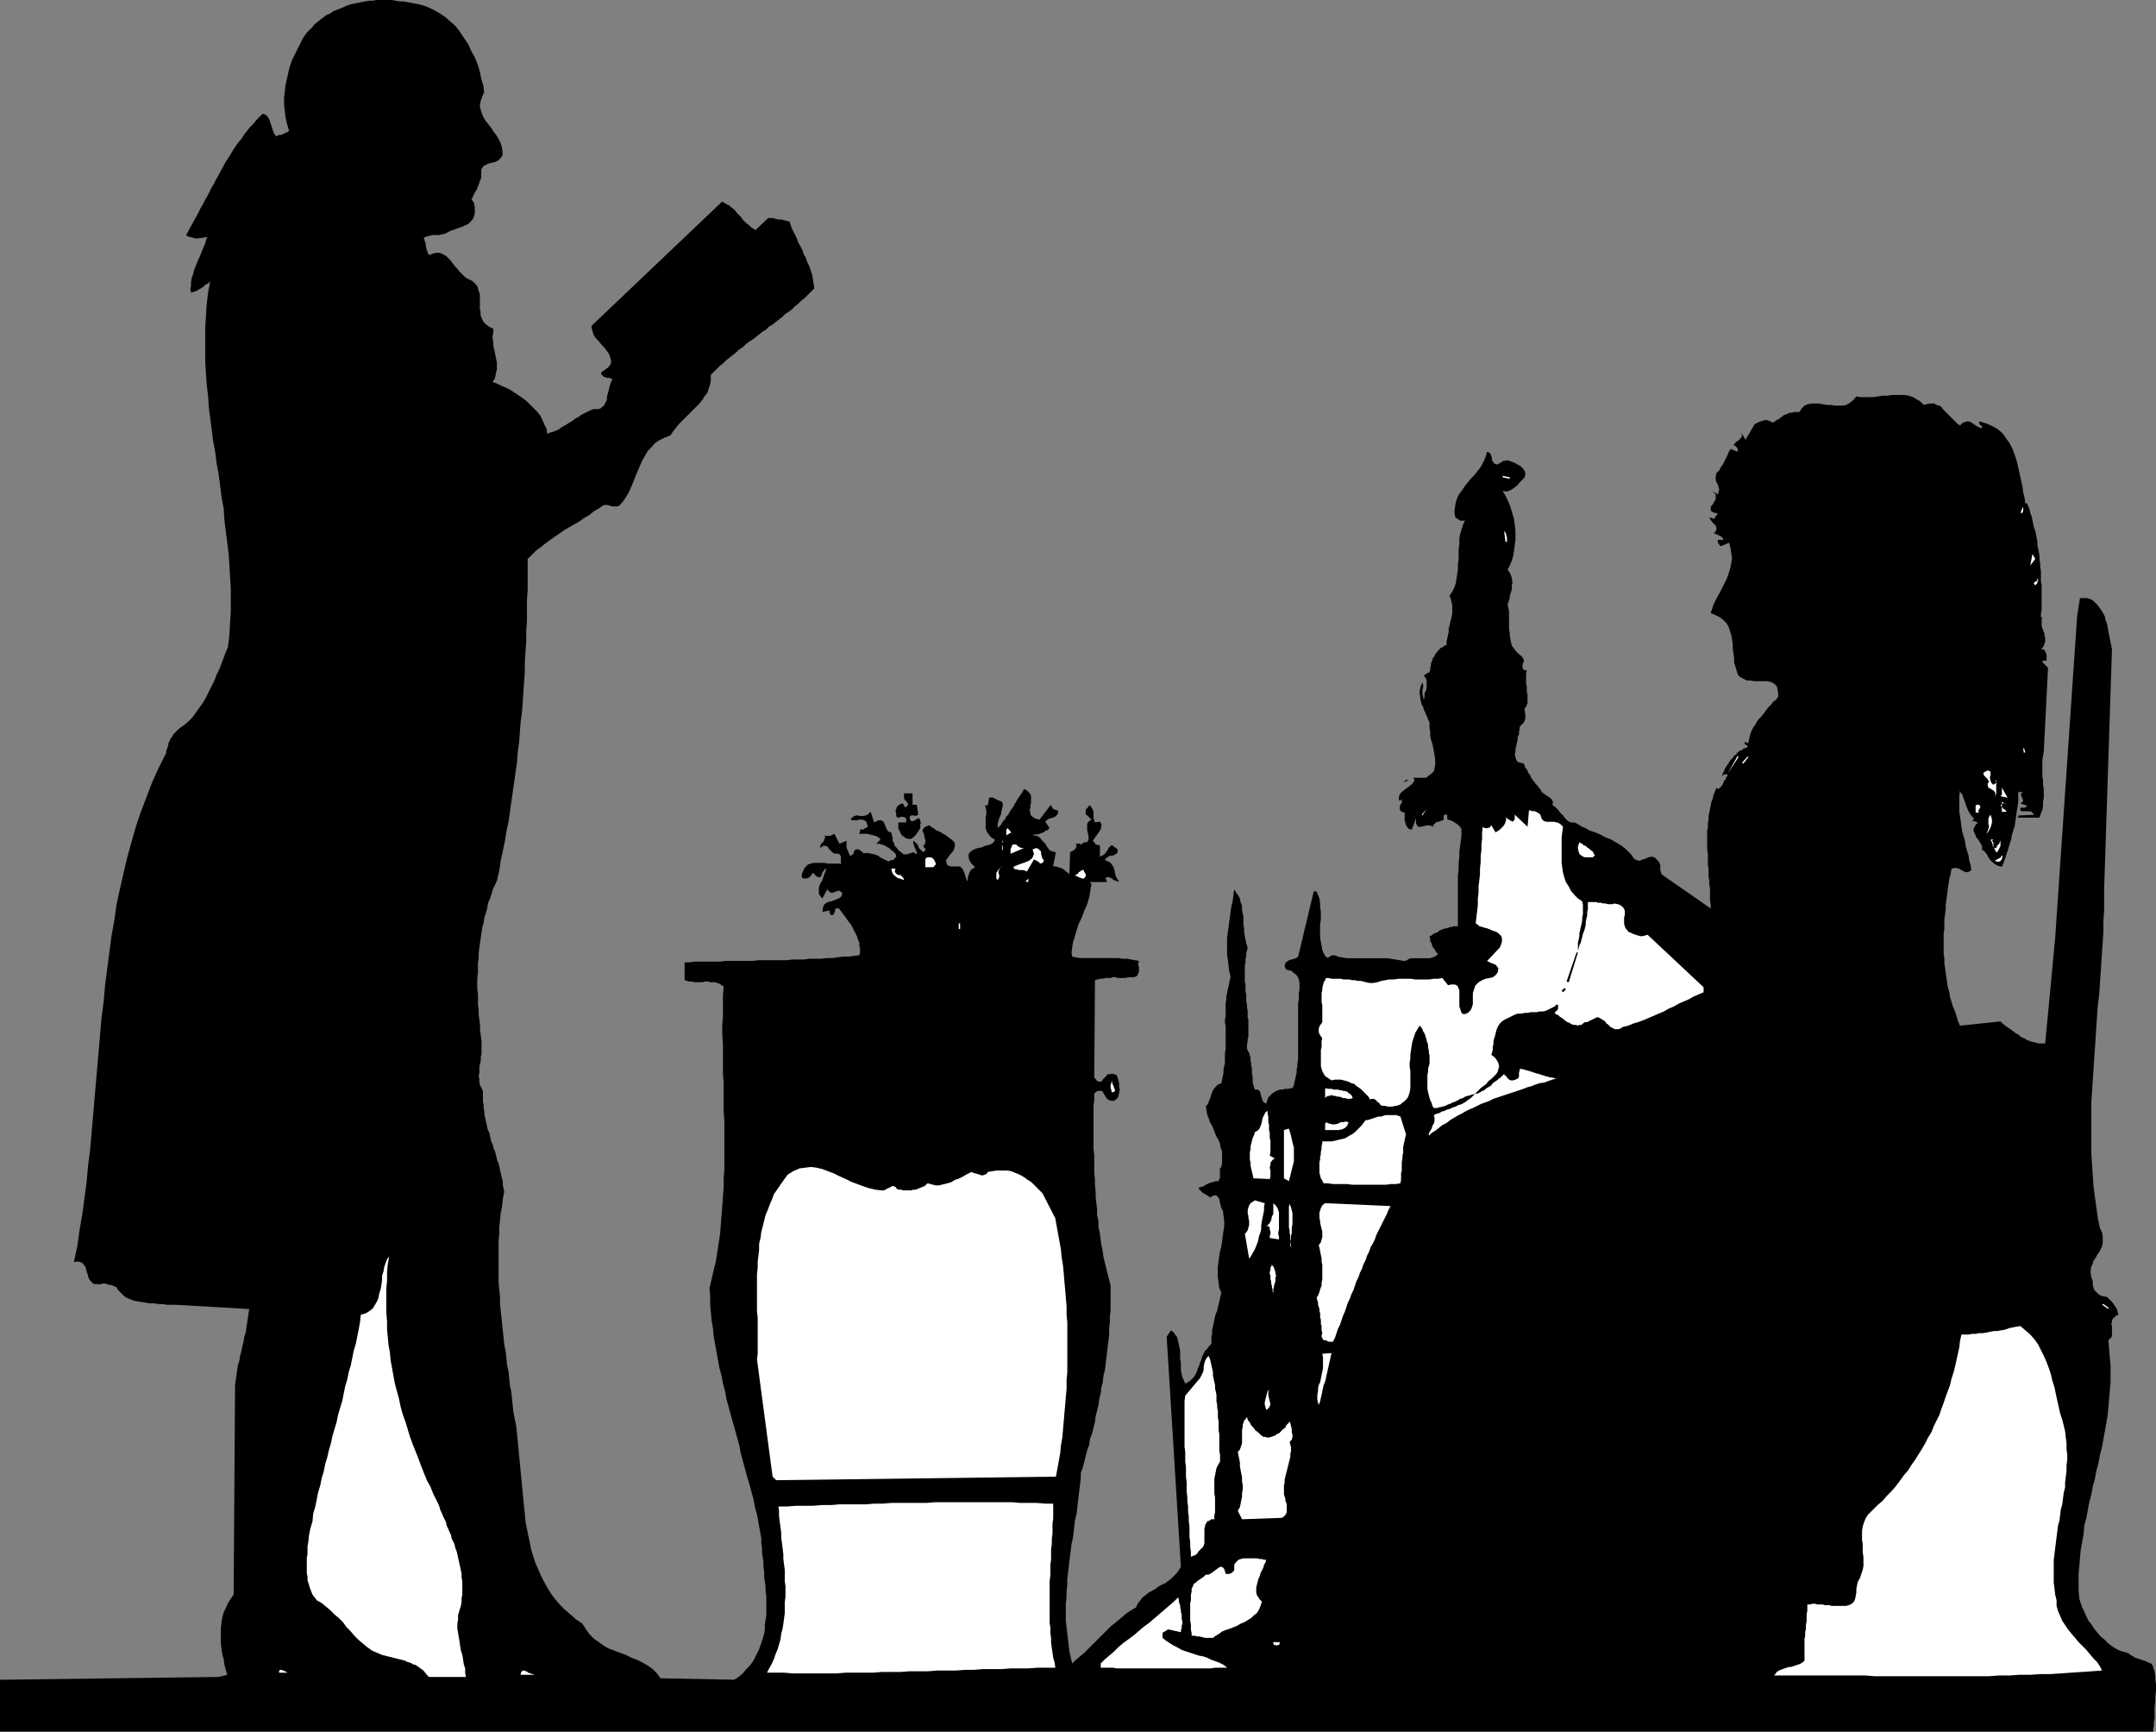<?xml version="1.0" encoding="UTF-8" standalone="no"?>
<svg
   version="1.0"
   width="129.809mm"
   height="104.241mm"
   id="svg58"
   sodipodi:docname="Victorian Couple.wmf"
   xmlns:inkscape="http://www.inkscape.org/namespaces/inkscape"
   xmlns:sodipodi="http://sodipodi.sourceforge.net/DTD/sodipodi-0.dtd"
   xmlns="http://www.w3.org/2000/svg"
   xmlns:svg="http://www.w3.org/2000/svg">
  <rect width="100%" height="100%" fill="#808080" stroke="none"/>
  <sodipodi:namedview
     id="namedview58"
     pagecolor="#ffffff"
     bordercolor="#000000"
     borderopacity="0.25"
     inkscape:showpageshadow="2"
     inkscape:pageopacity="0.0"
     inkscape:pagecheckerboard="0"
     inkscape:deskcolor="#d1d1d1"
     inkscape:document-units="mm" />
  <defs
     id="defs1">
    <pattern
       id="WMFhbasepattern"
       patternUnits="userSpaceOnUse"
       width="6"
       height="6"
       x="0"
       y="0" />
  </defs>
  <path
     style="fill:#000000;fill-opacity:1;fill-rule:evenodd;stroke:none"
     d="m 489.971,379.436 v -0.323 l -0.162,-0.162 -0.162,-0.323 -0.162,-0.162 -0.485,-0.162 -0.323,-0.162 -0.323,-0.162 -0.485,-0.162 -0.485,-0.162 -0.485,-0.162 -0.485,-0.162 -0.485,-0.162 -0.323,-0.162 -0.485,-0.323 -0.323,-0.162 -0.323,-0.323 -0.97,-0.323 -1.131,-0.323 -0.97,-0.485 -0.97,-0.646 -0.808,-0.646 -0.808,-0.808 -0.808,-0.646 -0.808,-0.97 -0.646,-0.808 -0.646,-0.97 -0.646,-0.808 -0.485,-0.97 -0.485,-1.131 -0.485,-0.97 -0.323,-0.97 -0.323,-0.97 -0.162,-1.939 v -1.778 -1.939 l 0.162,-1.778 0.162,-1.939 0.162,-1.778 0.323,-1.778 0.323,-1.778 0.162,-1.939 0.485,-1.778 0.323,-1.778 0.323,-1.778 0.485,-1.778 0.323,-1.778 0.485,-1.778 0.323,-1.778 0.485,-1.778 0.323,-1.778 0.485,-1.939 0.323,-1.778 0.323,-1.778 0.323,-1.778 0.323,-1.939 0.162,-1.778 0.162,-1.939 0.162,-1.778 0.162,-1.939 v -1.778 -1.939 l -0.162,-1.939 -0.162,-1.939 -0.162,-1.939 0.323,-0.323 0.323,-0.323 0.162,-0.323 v -0.323 -0.485 -0.323 -0.485 -0.323 -0.485 l -0.162,-0.323 0.162,-0.485 v -0.323 l 0.162,-0.323 0.323,-0.323 0.323,-0.323 0.646,-0.323 -0.162,-0.646 -0.162,-0.646 -0.323,-0.485 -0.323,-0.485 -0.323,-0.485 -0.485,-0.485 -0.485,-0.485 -0.323,-0.323 -0.808,-0.162 -0.646,-0.162 -0.485,-0.323 -0.485,-0.485 -0.485,-0.485 -0.162,-0.485 -0.162,-0.646 v -0.808 l -0.323,-0.97 -0.162,-0.808 v -0.808 l 0.162,-0.808 0.323,-0.646 0.162,-0.646 0.485,-0.646 0.323,-0.646 0.485,-0.646 0.323,-0.646 0.323,-0.646 0.162,-0.808 v -0.808 -0.808 l -0.162,-0.808 -0.485,-0.97 -0.485,-2.424 -0.323,-2.424 -0.323,-2.262 -0.323,-2.424 -0.162,-2.424 -0.162,-2.424 -0.162,-2.424 v -2.424 -2.424 -2.424 -2.424 -2.262 l 0.162,-2.424 0.162,-2.424 0.162,-2.424 0.162,-2.424 0.162,-2.424 0.162,-2.424 0.162,-2.424 0.162,-2.424 0.162,-2.424 0.323,-2.424 0.162,-2.424 0.162,-2.424 0.162,-2.424 0.162,-2.424 0.162,-2.424 0.162,-2.424 v -2.424 l 0.162,-2.424 v -2.424 -2.424 l 1.778,-54.459 -0.162,-0.808 -0.162,-0.808 -0.162,-0.808 -0.162,-0.808 -0.162,-0.808 -0.162,-0.97 -0.162,-0.808 -0.323,-0.808 -0.162,-0.808 -0.323,-0.646 -0.485,-0.808 -0.485,-0.646 -0.485,-0.646 -0.646,-0.646 -0.646,-0.485 -0.97,-0.323 h -1.616 l -0.646,4.04 -5.01,73.366 -2.262,23.917 h -0.646 -0.808 l -0.646,-0.162 -0.646,-0.162 -0.646,-0.162 -0.808,-0.323 -0.485,-0.323 -0.808,-0.323 -0.485,-0.485 -0.646,-0.323 -0.646,-0.485 -0.646,-0.485 -0.485,-0.323 -0.646,-0.485 -0.646,-0.485 -0.485,-0.485 -9.211,0.97 -0.485,-1.131 -0.323,-1.131 -0.323,-0.97 -0.485,-1.131 -0.323,-1.131 -0.323,-0.97 -0.162,-1.131 -0.323,-1.131 -0.162,-0.97 -0.162,-1.131 -0.162,-1.131 -0.162,-1.131 -0.162,-1.131 v -1.131 l -0.162,-0.97 v -1.131 -1.131 -1.131 -1.131 l 0.162,-1.131 v -1.131 -1.131 l 0.162,-1.131 0.162,-1.131 v -1.131 l 0.162,-1.131 0.162,-1.293 0.162,-1.131 0.162,-1.131 0.162,-1.131 0.323,-1.131 0.162,-1.131 0.646,-0.162 h 0.485 l 0.646,0.162 0.485,0.323 0.646,0.323 0.485,0.162 0.646,-0.162 0.485,-0.323 -0.162,-1.131 -0.323,-1.131 -0.162,-1.131 -0.323,-0.97 -0.323,-1.131 -0.162,-1.131 -0.323,-1.131 -0.323,-1.131 -0.162,-1.131 -0.162,-1.131 -0.162,-1.131 -0.162,-1.131 v -1.131 -1.131 -1.131 l 0.162,-1.293 0.162,0.485 0.323,0.323 0.162,0.485 0.162,0.485 0.162,0.323 0.162,0.485 0.162,0.485 0.162,0.485 0.162,0.323 0.162,0.485 0.162,0.323 0.323,0.485 0.162,0.323 0.323,0.323 0.162,0.323 0.323,0.162 -0.646,0.97 0.162,-0.162 v -0.162 h 0.162 0.323 0.162 l 0.323,0.162 0.162,0.162 h 0.323 l -0.485,0.323 -0.323,0.485 -0.162,0.323 -0.162,0.323 v 0.323 l 0.162,0.485 0.162,0.323 0.162,0.323 0.162,0.485 0.323,0.323 0.323,0.485 0.162,0.323 0.323,0.485 0.162,0.323 v 0.485 0.323 l 0.646,0.485 0.485,0.646 0.323,0.646 0.485,0.646 0.485,0.485 0.646,0.485 0.646,0.323 0.808,0.162 0.485,-1.131 0.323,-0.97 0.323,-0.97 0.323,-0.97 0.323,-1.131 0.323,-0.97 0.162,-0.97 0.323,-1.131 0.323,-0.97 0.162,-1.131 0.162,-1.131 0.162,-1.131 0.162,-0.97 0.162,-1.131 v -1.131 -1.131 h 1.131 l -0.485,0.323 v 0.162 0.323 l 0.162,0.323 0.162,0.323 0.162,0.485 -0.162,0.323 -0.485,0.323 1.454,0.485 v 0.323 h -0.323 l -0.162,0.162 h -0.162 -0.162 -0.323 -0.162 -0.162 v 0.646 l 0.323,0.162 h 0.485 0.485 0.485 0.323 l 0.485,0.162 0.323,0.323 0.162,0.323 -3.555,0.162 v 0.485 h 4.848 l 0.323,-0.97 0.323,-0.808 0.162,-0.97 v -0.808 l 0.162,-0.97 v -0.97 -0.97 l -0.162,-0.97 v -0.97 l -0.162,-0.97 v -0.97 -0.97 -0.808 -0.97 l 0.162,-0.97 0.162,-0.97 0.97,-19.069 -1.293,-1.293 0.162,-0.323 h 0.323 0.162 0.323 v -0.485 -0.323 -0.485 l -0.162,-0.485 -0.162,-0.323 -0.162,-0.323 -0.323,-0.162 h -0.485 l 0.485,-0.485 0.162,-0.323 0.162,-0.485 0.162,-0.485 v -0.485 -0.323 l -0.162,-0.485 v -0.485 l -0.162,-0.323 -0.162,-0.485 -0.162,-0.485 -0.162,-0.485 v -0.485 -0.485 -0.485 l 0.162,-0.485 h -0.323 v -0.808 l 0.162,-0.808 v -0.808 -0.808 -0.808 -0.808 -0.808 -0.808 -0.808 l -0.162,-0.808 v -0.808 -0.808 -0.808 l -0.162,-0.97 v -0.808 l -0.162,-0.808 v -0.808 l -0.162,-0.97 -0.162,-0.808 -0.162,-0.808 v -0.808 l -0.162,-0.808 -0.162,-0.808 -0.162,-0.808 -0.323,-0.808 -0.162,-0.808 -0.162,-0.808 -0.162,-0.808 -0.323,-0.808 -0.162,-0.808 -0.323,-0.808 -0.323,-0.646 -0.323,0.162 -0.162,-1.293 -0.323,-1.293 -0.162,-1.293 -0.323,-1.454 -0.323,-1.454 -0.323,-1.454 -0.323,-1.454 -0.485,-1.454 -0.485,-1.293 -0.646,-1.293 -0.808,-1.131 -0.808,-1.131 -1.131,-0.97 -1.131,-0.646 -1.454,-0.646 -1.616,-0.485 v 0.162 0.323 l 0.162,0.162 v 0.162 l 0.162,0.162 h 0.162 l 0.162,0.162 v 0.162 l -0.162,0.323 -0.646,-0.323 -0.646,-0.323 -0.646,-0.485 -0.485,-0.323 -0.646,-0.162 -0.646,0.162 -0.485,0.162 -0.646,0.646 -0.485,-0.323 -0.485,-0.485 -0.485,-0.485 -0.485,-0.485 -0.485,-0.485 -0.485,-0.485 -0.485,-0.485 -0.485,-0.485 -0.323,-0.485 -0.485,-0.323 -0.646,-0.162 -0.485,-0.323 h -0.485 -0.646 l -0.646,0.162 -0.646,0.162 -0.808,-0.808 -0.808,-0.485 -0.808,-0.485 -0.97,-0.323 -0.97,-0.162 h -0.97 -0.97 -0.97 l -1.131,0.162 h -0.97 l -0.97,0.162 -1.131,0.162 h -0.97 -0.97 -0.97 l -0.97,-0.162 -0.646,0.808 -0.808,0.646 -0.808,0.485 -0.808,0.162 h -0.808 -0.97 l -0.97,-0.162 h -0.808 l -0.97,-0.162 -0.97,-0.162 h -0.808 -0.808 l -0.808,0.162 -0.808,0.323 -0.646,0.646 -0.485,0.808 h -0.485 -0.485 -0.323 l -0.485,0.162 h -0.485 l -0.323,0.162 -0.323,0.162 -0.485,0.162 -0.323,0.162 -0.323,0.323 -0.323,0.162 -0.323,0.323 -0.485,0.162 -0.323,0.323 -0.323,0.162 -0.323,0.162 -0.485,-0.323 -0.485,-0.162 -0.485,-0.162 -0.646,0.162 -0.485,0.162 -0.485,0.162 -0.646,0.323 -0.323,0.162 -2.101,3.555 -0.97,-1.616 0.162,0.485 v 0.323 l -0.162,0.323 -0.323,0.323 -0.323,0.323 -0.485,0.323 -0.323,0.323 -0.323,0.485 h 0.162 l 0.323,0.162 0.162,0.162 0.162,0.162 0.162,0.323 v 0.162 0.323 0.162 l -1.616,-0.646 -0.485,0.808 -0.323,0.808 -0.323,0.646 -0.323,0.646 -0.323,0.646 -0.485,0.646 -0.323,0.646 -0.646,0.646 -0.162,0.808 v 0.646 l 0.162,0.646 0.323,0.485 0.162,0.646 0.162,0.485 -0.162,0.485 -0.162,0.646 -1.293,-0.808 0.485,0.485 0.323,0.323 v 0.485 0.323 0.323 l -0.323,0.485 -0.162,0.323 -0.162,0.323 -0.323,0.323 -0.162,0.323 v 0.323 0.323 l 0.162,0.323 0.323,0.162 0.485,0.162 0.646,0.162 -0.97,1.293 -0.162,-0.162 -0.162,-0.162 h -0.323 -0.323 l 0.323,0.485 0.323,0.485 0.485,0.485 0.323,0.323 0.162,0.485 v 0.323 l -0.162,0.485 -0.485,0.485 h 0.323 l 0.323,0.162 0.323,0.162 0.323,0.162 0.323,0.162 0.323,0.162 0.162,0.323 0.162,0.323 h -1.293 v 0.323 0.162 0.162 l 0.162,0.162 0.162,0.162 v 0.162 l 0.162,0.162 0.162,0.162 1.939,-0.808 0.323,1.293 0.162,1.131 0.162,1.131 -0.162,0.97 -0.162,0.97 -0.323,1.131 -0.323,0.97 -0.323,0.808 -0.485,0.97 -0.485,0.97 -0.485,0.97 -0.485,0.808 -0.485,0.97 -0.485,0.97 -0.323,0.97 -0.323,0.97 1.131,0.485 0.97,0.485 0.808,0.646 0.646,0.646 0.485,0.808 0.323,0.97 0.323,0.97 0.162,0.97 0.162,1.131 v 0.97 l 0.162,1.131 0.162,0.97 v 1.131 l 0.323,0.97 0.323,1.131 0.323,0.808 0.646,0.485 0.646,0.323 0.646,0.323 h 0.808 l 0.808,0.162 h 0.808 0.808 0.646 0.808 l 0.646,0.162 0.485,0.162 0.485,0.323 0.485,0.485 0.162,0.646 0.162,0.808 v 0.97 l -0.485,0.646 -0.646,0.485 -0.485,0.646 -0.646,0.646 -0.485,0.646 -0.485,0.646 -0.485,0.646 -0.646,0.646 -0.485,0.646 -0.323,0.646 -0.485,0.646 -0.323,0.646 -0.323,0.808 -0.162,0.646 -0.162,0.646 -0.162,0.808 h -0.162 -0.162 l -0.162,-0.162 -0.162,-0.162 -0.162,0.323 -0.162,0.162 h 0.162 l 0.162,0.162 0.162,0.162 h 0.162 l 0.162,0.323 v 0.162 l -0.485,0.162 -0.485,0.162 -0.323,0.323 -0.485,0.162 -0.485,0.323 -0.323,0.485 -0.485,0.323 -0.323,0.485 -0.485,0.485 -0.323,0.485 -0.323,0.485 -0.323,0.485 -0.323,0.485 -0.162,0.485 -0.323,0.646 -0.162,0.485 h 0.162 l 0.162,-0.162 0.162,-0.162 h 0.162 0.162 0.162 0.162 l 0.162,0.323 -0.323,0.323 -0.162,0.485 -0.323,0.323 -0.162,0.485 -0.162,0.323 -0.323,0.485 -0.323,0.323 -0.485,0.323 -0.323,-0.323 -0.323,0.808 -0.323,0.808 -0.162,0.808 -0.323,0.808 -0.162,0.808 -0.162,0.808 -0.162,0.808 -0.162,0.808 v 0.808 l -0.162,0.808 v 0.97 l -0.162,0.808 v 0.808 0.808 0.97 0.808 0.808 l 0.162,0.97 v 0.808 0.97 0.808 l 0.162,0.808 v 0.97 0.808 l 0.162,0.97 v 0.808 l 0.162,0.97 v 0.97 0.808 0.97 l 0.162,0.808 v 0.97 l -11.15,-7.757 -0.162,-0.485 -0.162,-0.485 v -0.646 -0.485 l -0.162,-0.485 -0.323,-0.485 -0.323,-0.323 -0.485,-0.485 -0.646,-0.162 -0.808,0.162 -0.646,0.323 -0.646,0.162 -0.646,0.323 -0.646,-0.162 -0.646,-0.323 -0.646,-0.97 -0.646,-0.646 -0.646,-0.646 -0.808,-0.646 -0.808,-0.485 -0.808,-0.485 -0.808,-0.485 -0.808,-0.323 -0.808,-0.323 -0.808,-0.485 -0.808,-0.323 -0.808,-0.323 -0.97,-0.323 -0.808,-0.485 -0.808,-0.323 -0.808,-0.485 -0.808,-0.485 h -0.808 l -0.808,-0.323 -0.646,-0.646 -0.485,-0.646 -0.646,-0.646 -0.485,-0.646 -0.646,-0.646 -0.646,-0.485 0.162,-0.646 -0.162,-0.323 -0.323,-0.485 -0.485,-0.323 -0.485,-0.323 -0.485,-0.323 -0.646,-0.485 -0.323,-0.646 -0.323,-0.323 -0.162,-0.323 -0.323,-0.323 -0.323,-0.323 -0.162,-0.323 -0.323,-0.323 -0.162,-0.323 -0.323,-0.323 -0.162,-0.485 -0.162,-0.323 -0.323,-0.323 -0.162,-0.485 -0.162,-0.323 -0.323,-0.323 -0.162,-0.485 -0.162,-0.485 -0.646,-0.162 -0.646,-0.162 -0.323,-0.323 -0.162,-0.323 -0.162,-0.485 -0.162,-0.646 0.162,-0.485 v -0.646 l 0.162,-0.646 0.162,-0.808 0.162,-0.646 v -0.646 l 0.323,-0.646 v -0.646 l 0.162,-0.646 v -0.485 l 0.646,-0.646 0.323,-0.323 0.162,-0.485 0.162,-0.323 v -0.485 -0.485 l -0.162,-0.808 v -0.646 l 0.323,-0.323 0.162,-0.485 0.162,-0.323 v -0.485 -0.485 -0.485 -0.646 l -0.162,-0.485 v -0.646 -0.646 l -0.162,-0.485 v -0.646 -0.646 -0.646 -0.485 l 0.162,-0.646 -0.646,-0.162 -0.323,-0.323 v -0.485 -0.323 l 0.162,-0.485 0.162,-0.485 -0.162,-0.485 -0.323,-0.485 -0.646,-0.485 -0.646,-0.646 -0.485,-0.646 -0.485,-0.646 -0.162,-0.646 -0.162,-0.808 -0.162,-0.808 v -0.646 l -0.162,-0.808 v -0.808 -0.808 -0.808 -0.808 -0.808 l -0.162,-0.808 -0.162,-0.808 0.162,-0.485 0.162,-0.485 0.162,-0.485 v -0.485 l 0.162,-0.485 0.162,-0.485 0.162,-0.646 v -0.485 -0.485 l 0.162,-0.485 -0.162,-0.485 v -0.485 l -0.162,-0.485 -0.162,-0.485 -0.323,-0.485 -0.323,-0.485 0.485,-0.97 0.485,-1.131 0.323,-1.131 0.162,-1.131 0.162,-1.131 0.162,-1.293 v -1.131 -1.131 l -0.162,-1.131 -0.162,-1.293 -0.323,-1.131 -0.323,-1.131 -0.323,-0.97 -0.485,-1.131 -0.485,-0.97 -0.646,-1.131 0.808,0.162 0.646,-0.162 0.646,-0.323 0.646,-0.485 0.646,-0.485 0.485,-0.646 0.646,-0.646 0.485,-0.485 0.162,-0.808 -0.162,-0.646 -0.485,-0.646 -0.485,-0.485 -0.646,-0.323 -0.485,-0.323 -0.808,-0.323 -0.485,-0.162 -0.485,-0.162 h -0.323 l -0.485,0.162 h -0.323 l -0.323,0.323 -0.323,0.162 -0.323,0.162 -0.323,0.162 -0.485,-0.162 -0.323,-0.323 -0.323,-0.485 v -0.485 l -0.162,-0.485 -0.162,-0.485 -0.323,-0.323 -0.485,-0.162 -0.323,1.131 -0.323,0.808 -0.485,0.97 -0.485,0.808 -0.646,0.808 -0.646,0.808 -0.808,0.808 -0.646,0.808 -0.646,0.808 -0.646,0.97 -0.646,0.808 -0.485,0.97 -0.323,0.97 -0.162,0.97 -0.162,1.131 0.162,1.131 0.162,0.323 0.323,0.162 0.162,0.162 0.323,0.162 0.162,0.162 h 0.323 0.323 0.485 l -0.485,0.97 -0.323,1.131 -0.323,0.97 -0.162,1.131 v 1.131 l -0.162,1.131 v 1.131 1.131 l -0.162,1.131 v 1.131 l -0.162,1.131 -0.162,1.131 -0.162,0.97 -0.323,0.97 -0.485,0.97 -0.646,0.97 0.323,0.646 0.162,0.808 0.162,0.646 v 0.646 0.646 0.646 l -0.162,0.808 -0.162,0.646 -0.162,0.646 -0.162,0.646 -0.162,0.646 v 0.808 l -0.162,0.646 -0.162,0.808 -0.162,0.646 v 0.808 l -0.485,0.162 -0.323,0.323 -0.485,0.162 -0.323,0.323 -0.323,0.323 -0.323,0.485 -0.323,0.323 -0.162,0.485 -0.323,0.323 -0.162,0.485 -0.162,0.485 -0.162,0.323 v 0.485 l -0.162,0.485 v 0.485 l -0.162,0.485 -0.162,0.162 h -0.162 l -0.162,0.162 h -0.162 l -0.162,0.162 -0.162,0.162 h -0.162 l -0.162,0.162 0.485,0.646 0.162,0.646 v 0.646 0.808 l -0.162,0.646 -0.323,0.646 v 0.808 l -0.162,0.646 -0.162,-0.485 v -0.323 l -0.162,-0.485 v -0.485 -0.485 l 0.162,-0.485 v -0.646 l -0.162,-0.485 -0.323,0.646 -0.162,0.646 -0.162,0.646 v 0.646 l 0.162,0.646 v 0.485 l 0.162,0.646 0.162,0.646 0.323,0.485 0.162,0.646 0.323,0.646 0.162,0.485 0.323,0.646 0.162,0.485 0.323,0.646 v 0.485 0.808 l 0.162,0.808 v 0.97 l 0.162,0.808 0.323,0.97 0.162,0.808 0.162,0.808 0.162,0.97 0.162,0.808 v 0.808 0.646 l -0.162,0.808 -0.162,0.646 -0.485,0.485 -0.646,0.485 -0.646,0.485 h -2.909 l 0.323,0.485 -0.323,0.646 -0.485,0.485 -0.646,0.485 -0.646,0.485 -0.646,0.485 -0.485,0.485 -0.323,0.646 v 0.97 h 0.162 0.162 l 0.162,-0.162 0.162,-0.162 v 0.323 0.485 l -0.323,0.485 -0.162,0.485 v 0.485 l 0.162,0.323 0.323,0.323 0.646,0.162 v 0.485 0.646 0.646 l 0.162,0.485 0.162,0.646 0.323,0.485 0.323,0.323 0.646,0.162 0.97,-2.586 v 1.131 l 0.323,0.646 0.323,0.162 h 0.485 l 0.646,-0.162 0.808,-0.162 h 0.646 l 0.646,0.323 v -0.323 l 0.323,-0.323 0.323,-0.323 0.323,-0.162 h 0.323 l 0.323,-0.162 0.485,-0.162 0.323,-0.162 v -0.162 -0.162 -0.162 -0.162 -0.162 -0.162 l 0.162,-0.162 h 0.162 0.323 0.162 v 0.162 0.162 0.323 0.162 0.162 l 0.162,0.162 0.646,0.162 0.646,0.323 0.485,0.323 0.485,0.323 0.485,0.485 0.323,0.485 v 0.646 0.808 l -0.162,1.293 -0.162,1.293 -0.162,1.131 v 1.293 l -0.162,1.293 v 1.454 l -0.162,1.293 v 1.293 1.293 1.293 1.293 1.454 1.293 1.293 1.131 1.293 h -0.485 -0.485 l -0.323,0.162 h -0.485 l -0.323,0.162 -0.485,0.162 h -0.323 l -0.485,0.162 -0.323,0.162 -0.485,0.162 -0.323,0.323 -0.323,0.162 -0.485,0.162 -0.323,0.162 -0.323,0.323 -0.485,0.162 0.162,0.646 v 0.485 l 0.323,0.485 0.162,0.646 0.323,0.485 0.323,0.485 0.323,0.485 0.323,0.323 -0.323,0.323 -0.485,0.323 -0.485,0.162 -0.485,0.162 h -0.485 -0.323 -0.646 -0.485 -0.485 -0.485 -0.485 -0.485 -0.485 l -0.485,0.162 -0.485,0.323 -0.485,0.162 -0.97,-0.162 -0.97,-0.162 -0.97,-0.162 -0.97,-0.162 h -1.131 -0.97 -1.131 -0.97 -1.131 -0.97 -0.97 -0.97 -1.131 l -0.808,-0.162 -0.97,-0.162 -0.808,-0.323 h -0.323 -0.323 -0.162 l -0.162,0.162 -0.323,0.162 -0.162,0.162 h -0.323 l -0.323,-0.162 -0.485,-0.808 -0.323,-0.808 -0.162,-0.97 -0.162,-0.808 -0.162,-0.97 v -0.97 -0.97 -1.131 l 0.162,-0.97 v -0.97 -0.97 l -0.162,-0.97 v -0.97 l -0.162,-0.97 -0.323,-0.808 -0.323,-0.808 h -0.646 l -3.555,14.867 -0.485,0.323 -0.485,0.162 -0.646,0.162 -0.485,0.162 -0.485,0.323 -0.323,0.323 -0.162,0.646 0.323,0.808 0.646,0.162 0.646,0.162 0.485,0.485 0.485,0.323 0.485,0.646 0.162,0.485 0.162,0.808 v 0.808 0.646 l -0.162,0.808 v 0.646 0.808 l -0.162,0.808 v 0.646 0.808 0.646 0.646 0.808 0.808 0.646 0.646 0.808 0.808 0.646 0.646 0.808 0.646 0.808 0.646 0.808 0.646 l -0.162,0.808 v 0.646 l -0.162,0.646 v 0.808 l -0.162,0.646 -0.162,0.808 -0.162,0.646 -0.162,0.808 -0.323,0.646 h -0.485 l -0.485,0.162 h -0.485 -0.323 l -0.485,0.162 h -0.646 l -0.323,0.162 -0.485,0.162 -0.485,0.323 -0.323,0.162 -0.323,0.323 -0.323,0.323 -0.323,0.323 -0.162,0.485 -0.162,0.485 -0.162,0.485 -0.485,-0.323 -0.323,-0.323 -0.162,-0.646 -0.162,-0.485 -0.162,-0.646 -0.162,-0.485 -0.485,-0.323 h -0.646 l -0.162,-0.485 -0.162,-0.646 -0.162,-0.646 v -0.485 -0.646 l -0.162,-0.646 v -0.646 -0.646 l -0.162,-0.485 v -0.646 l -0.162,-0.646 v -0.646 l -0.162,-0.485 -0.162,-0.646 -0.323,-0.485 -0.162,-0.485 v -0.808 l 0.162,-0.646 v -0.646 l 0.162,-0.646 v -0.808 -0.646 -0.808 -0.646 -0.808 l -0.162,-0.646 v -0.808 -0.646 l -0.162,-0.808 v -0.646 l -0.162,-0.808 v -0.646 -0.808 l -0.162,-0.646 v -0.808 -0.808 l -0.162,-0.646 v -0.808 -0.646 -0.808 -0.646 -0.808 l 0.162,-0.646 v -0.646 l 0.162,-0.808 v -0.646 l 0.162,-0.646 0.162,-0.646 -0.323,-0.97 -0.162,-0.808 -0.162,-0.808 -0.162,-0.97 v -0.808 l -0.162,-0.808 v -0.97 -0.808 l -0.162,-0.808 -0.162,-0.97 v -0.808 l -0.323,-0.808 -0.162,-0.808 -0.323,-0.646 -0.485,-0.646 -0.485,-0.808 -0.162,1.293 -0.162,1.293 -0.323,1.293 -0.162,1.131 -0.162,1.293 -0.162,1.131 -0.162,1.293 -0.162,1.131 -0.162,1.293 v 1.293 1.131 1.293 l 0.162,1.131 0.162,1.293 0.162,1.293 0.323,1.293 -0.162,0.646 -0.162,0.808 -0.162,0.808 -0.162,0.646 -0.162,0.808 -0.162,0.808 v 0.646 l -0.162,0.808 v 0.808 0.646 0.808 0.808 l -0.162,0.646 v 0.808 l 0.162,0.646 v 0.808 0.808 0.646 0.808 0.808 0.646 0.808 l -0.162,0.808 v 0.646 0.808 0.808 l -0.162,0.808 -0.162,0.646 v 0.808 l -0.162,0.808 -0.162,0.808 -0.162,0.808 -0.808,0.323 -0.646,0.646 -0.485,0.646 -0.323,0.808 -0.162,0.646 -0.323,0.808 -0.323,0.808 -0.485,0.646 0.162,0.808 0.162,0.97 0.323,0.808 0.323,0.97 0.485,0.808 0.323,0.808 0.323,0.808 0.323,0.808 0.485,0.808 0.323,0.808 0.162,0.97 0.323,0.808 v 0.808 0.97 0.808 l -0.162,0.97 -0.323,0.323 v 0.323 0.485 0.323 0.485 0.485 l -0.162,0.323 -0.162,0.485 h -0.646 l -0.485,0.162 -0.646,0.162 -0.485,0.162 -0.646,0.323 -0.485,0.323 -0.485,0.162 -0.646,0.162 0.162,0.485 0.323,0.162 0.162,0.323 0.485,0.323 0.323,0.162 0.485,0.323 0.323,0.162 0.323,0.323 0.808,-0.485 h 0.646 l 0.323,0.323 0.323,0.485 0.162,0.808 0.162,0.646 0.162,0.646 0.323,0.485 0.162,1.131 0.162,1.293 v 1.131 l -0.162,1.131 -0.162,1.131 -0.162,1.293 -0.162,1.131 -0.323,1.131 -0.162,1.131 -0.162,1.131 -0.162,1.131 v 1.293 1.131 l 0.162,1.131 0.162,1.293 0.485,1.131 -0.162,0.646 -0.162,0.646 -0.162,0.808 -0.162,0.646 -0.162,0.646 -0.162,0.808 -0.323,0.646 -0.162,0.646 -0.162,0.808 -0.162,0.808 -0.162,0.646 -0.162,0.808 v 0.808 l -0.162,0.646 v 0.808 0.808 l -0.485,0.485 -0.485,0.646 -0.485,0.485 -0.323,0.646 -0.323,0.646 -0.162,0.646 -0.323,0.646 -0.162,0.646 -0.323,0.646 -0.162,0.646 -0.323,0.646 -0.323,0.646 -0.485,0.485 -0.485,0.485 -0.485,0.323 -0.646,0.323 -0.323,-0.808 -0.323,-0.646 -0.162,-0.808 -0.162,-0.808 v -0.808 -0.97 l -0.162,-0.808 v -0.808 -0.97 l -0.162,-0.808 -0.162,-0.808 -0.162,-0.646 -0.162,-0.808 -0.485,-0.646 -0.323,-0.485 -0.646,-0.485 -0.97,1.454 3.232,52.358 -0.485,0.808 -0.485,0.646 -0.646,0.646 -0.646,0.646 -0.646,0.485 -0.646,0.485 -0.808,0.323 -0.808,0.485 -0.646,0.485 -0.808,0.485 -0.646,0.323 -0.808,0.646 -0.646,0.485 -0.485,0.646 -0.646,0.808 -0.323,0.808 -1.131,0.646 -0.97,0.646 -0.97,0.808 -0.97,0.808 -0.97,0.808 -0.808,0.646 -0.97,0.97 -0.808,0.808 -0.808,0.808 -0.97,0.97 -0.808,0.808 -0.808,0.808 -0.808,0.808 -0.97,0.808 -0.97,0.808 -0.808,0.808 -0.323,-1.293 -0.323,-1.454 -0.162,-1.454 -0.162,-1.293 -0.162,-1.454 -0.162,-1.293 -0.162,-1.454 v -1.293 -1.293 -1.454 l 0.162,-1.293 v -1.454 l 0.162,-1.293 v -1.293 l 0.162,-1.454 0.162,-1.293 0.162,-1.454 0.162,-1.293 0.162,-1.293 0.162,-1.293 0.323,-1.454 0.162,-1.293 0.162,-1.454 0.162,-1.293 0.323,-1.293 0.162,-1.293 0.162,-1.454 0.162,-1.293 0.162,-1.454 0.162,-1.293 0.162,-1.293 v -1.293 l 0.485,-1.293 0.323,-1.293 0.323,-1.293 0.323,-1.293 0.485,-1.293 0.162,-1.293 0.485,-1.293 0.323,-1.293 0.323,-1.293 0.162,-1.293 0.323,-1.293 0.323,-1.293 0.162,-1.293 0.323,-1.293 0.162,-1.293 0.323,-1.293 0.162,-1.454 0.323,-1.293 0.162,-1.293 0.162,-1.293 0.162,-1.454 0.162,-1.293 0.162,-1.293 0.162,-1.454 v -1.293 l 0.162,-1.454 v -1.293 l 0.162,-1.454 v -1.293 -1.454 -1.454 -1.454 l -0.323,-1.293 -0.323,-1.293 -0.323,-1.293 -0.323,-1.293 -0.323,-1.293 -0.162,-1.293 -0.323,-1.454 -0.162,-1.293 -0.162,-1.293 -0.323,-1.454 v -1.293 l -0.323,-1.454 v -1.293 l -0.162,-1.454 -0.162,-1.293 v -1.293 l -0.162,-1.454 v -1.454 l -0.162,-1.293 v -1.454 -1.293 -1.454 l -0.162,-1.293 v -1.454 -1.454 -1.293 -1.454 -1.293 -1.454 -1.454 l 0.162,-1.293 v -1.454 l 0.162,-0.162 0.162,-0.162 0.162,-0.162 0.323,-0.162 h 0.162 0.323 0.323 0.162 l 0.323,0.485 0.162,0.323 0.323,0.485 0.162,0.323 0.323,0.323 0.323,0.162 0.485,0.162 h 0.646 l 0.646,-0.485 0.323,-0.485 0.162,-0.808 0.162,-0.808 -0.162,-0.646 v -0.808 l -0.162,-0.646 -0.162,-0.646 -0.162,-0.323 -0.162,-0.323 h -0.323 l -0.323,-0.162 h -0.323 -0.323 l -0.323,0.162 -0.323,-0.162 -0.162,0.323 -0.323,0.323 -0.323,0.323 -0.323,0.323 -0.162,0.323 -0.323,0.162 h -0.485 l -0.323,-0.162 -0.646,-0.808 0.162,-22.139 0.646,-0.162 0.646,-0.162 h 0.485 l 0.646,-0.162 h 0.485 0.646 l 0.485,-0.162 h 0.646 l 0.485,0.162 h 0.646 0.485 0.646 l 0.646,-0.162 h 0.485 0.646 l 0.646,-0.162 0.323,-0.323 0.162,-0.485 0.162,-0.323 v -0.485 -0.485 l -0.162,-0.485 v -0.485 l 0.162,-0.485 -0.97,-0.162 -0.808,-0.162 -0.97,-0.162 h -0.97 l -0.97,-0.162 h -0.97 -0.97 -0.97 -0.97 -0.97 -0.97 -0.97 -0.97 -0.97 l -0.97,-0.162 -0.808,-0.162 -0.162,-0.97 0.162,-1.131 0.162,-1.131 0.323,-0.97 0.323,-1.131 0.323,-1.131 0.323,-0.97 0.485,-0.97 0.485,-1.131 0.323,-0.97 0.485,-0.97 0.323,-0.97 0.323,-1.131 0.162,-0.97 0.162,-0.97 0.162,-0.97 -0.323,-0.485 h 3.878 v -0.162 l -0.162,-0.162 v -0.323 l -0.323,-0.162 0.485,-0.323 h 0.323 l 0.485,0.162 0.323,0.162 0.323,0.323 0.485,0.162 0.323,0.162 h 0.485 l -0.485,-0.646 -0.323,-0.646 -0.162,-0.808 -0.162,-0.808 -0.323,-0.646 -0.485,-0.646 -0.485,-0.323 -0.808,-0.323 0.323,-0.485 0.323,-0.162 0.485,-0.323 h 0.485 l 0.485,-0.162 0.485,-0.323 0.323,-0.323 v -0.646 l -1.293,-0.97 -0.485,0.323 -0.323,0.323 -0.162,0.485 -0.323,0.323 -0.162,0.323 -0.323,0.323 -0.485,0.323 -0.485,0.162 v -2.586 h -0.323 -0.323 l -0.162,-0.162 h -0.162 l -0.162,-0.323 -0.162,-0.162 -0.162,-0.162 -0.162,-0.162 0.323,-0.485 0.323,-0.485 0.485,-0.646 0.323,-0.485 0.323,-0.485 0.162,-0.646 v -0.646 l -0.323,-0.485 -1.131,0.162 -0.162,-0.485 -0.162,-0.485 v -0.485 -0.485 -0.485 l -0.162,-0.485 -0.323,-0.485 -0.323,-0.485 -0.323,0.162 -0.162,0.323 -0.323,0.323 -0.162,0.162 v 0.485 0.323 0.323 l 0.323,0.162 0.97,0.97 -0.646,0.485 -0.323,0.485 v 0.646 0.808 l 0.162,0.646 0.162,0.808 v 0.646 l -0.323,0.646 h -0.162 -0.323 -0.162 l -0.162,0.162 h -0.162 l -0.162,0.162 -0.162,0.162 -0.162,0.162 v -0.162 l -0.162,-0.162 v 0 h -0.162 -0.323 -0.162 -0.162 -0.162 l 0.162,0.323 v 0.323 l -0.162,0.323 -0.162,0.323 -0.323,0.162 -0.162,0.162 -0.323,0.162 -0.323,0.162 -0.162,5.01 -0.323,-0.323 -0.485,-0.323 -0.323,-0.323 -0.485,-0.323 -0.485,-0.162 -0.485,-0.162 -0.485,-0.162 h -0.646 l 0.646,-3.232 -0.808,-0.162 -0.646,-0.323 -0.485,-0.646 -0.485,-0.808 -0.646,-0.646 -0.646,-0.808 -0.646,-0.323 -0.97,-0.162 0.485,-0.162 h 0.646 l 0.485,-0.162 0.485,-0.162 0.485,-0.162 0.323,-0.323 0.485,-0.162 0.485,-0.485 -0.97,-1.454 0.323,-0.323 0.485,-0.323 0.485,-0.162 0.646,-0.162 0.485,-0.323 0.323,-0.323 0.162,-0.323 v -0.646 h -0.323 l -0.323,-0.162 h -0.162 l -0.323,-0.162 -0.162,-0.323 -0.162,-0.162 -0.162,-0.323 v -0.162 l -2.586,3.394 -0.808,-0.162 -0.646,-0.323 -0.323,-0.323 -0.323,-0.323 v -0.485 l -0.162,-0.485 0.162,-0.485 v -0.646 l 0.162,-0.485 v -0.485 -0.646 -0.485 l -0.162,-0.485 -0.323,-0.323 -0.485,-0.485 -0.646,-0.323 -0.323,0.646 -0.323,0.485 -0.323,0.485 -0.485,0.646 -0.323,0.646 -0.323,0.485 -0.323,0.646 -0.485,0.646 -0.323,0.485 -0.323,0.646 -0.485,0.485 -0.323,0.646 -0.485,0.485 -0.323,0.646 -0.485,0.485 -0.323,0.323 v -0.323 -0.323 -0.323 l 0.162,-0.485 v -0.323 l 0.162,-0.323 0.162,-0.485 0.162,-0.323 0.162,-0.485 v -0.323 l 0.162,-0.485 v -0.323 l 0.162,-0.323 v -0.485 -0.323 l -0.162,-0.323 -0.323,-0.162 -0.485,-0.162 -0.323,-0.162 -0.323,-0.162 -0.323,-0.162 -0.323,-0.162 h -0.323 -0.485 l -0.323,1.778 h -0.646 l 0.162,0.485 0.162,0.646 v 0.485 0.485 l -0.162,0.485 v 0.485 0.646 0.485 0.485 0.485 l 0.162,0.485 0.162,0.485 0.323,0.323 0.323,0.485 0.485,0.485 0.646,0.323 -0.162,0.485 -0.323,0.323 -0.485,0.323 -0.646,0.162 -0.646,0.162 -0.646,0.323 -0.808,0.162 -0.646,0.162 -0.646,0.323 -0.485,0.323 -0.323,0.323 -0.162,0.323 v 0.646 l 0.162,0.646 0.485,0.808 0.808,0.808 -0.485,0.323 -0.323,0.162 -0.323,0.485 -0.162,0.323 -0.162,0.485 -0.162,0.485 v 0.485 l -0.162,0.485 -0.162,-0.485 -0.162,-0.485 -0.162,-0.485 -0.162,-0.485 -0.162,-0.323 -0.162,-0.485 -0.323,-0.323 -0.323,-0.323 h -0.485 -0.646 -0.485 -0.485 l -0.485,-0.162 -0.323,-0.162 -0.162,-0.485 -0.162,-0.646 0.323,-0.323 0.323,-0.485 0.323,-0.485 0.485,-0.485 0.323,-0.485 0.162,-0.485 0.162,-0.646 -0.162,-0.646 -0.323,-0.323 -0.323,-0.323 -0.323,-0.162 -0.323,-0.323 -0.323,-0.162 -0.323,-0.323 -0.323,-0.162 -0.323,-0.162 -0.485,-0.323 -0.323,-0.162 -0.323,-0.162 -0.485,-0.162 -0.323,-0.323 -0.323,-0.162 -0.485,-0.323 -0.323,-0.323 -0.97,0.323 -0.485,0.485 -0.162,0.485 0.323,0.646 0.162,0.808 0.162,0.646 v 0.646 l -0.485,0.808 0.646,0.646 -0.646,0.646 -0.323,-0.323 -0.323,-0.323 -0.323,-0.323 -0.162,-0.485 -0.162,-0.323 -0.323,-0.323 -0.323,-0.323 -0.323,-0.162 v 0.323 0.323 l 0.162,0.323 0.162,0.485 0.162,0.323 0.162,0.485 0.162,0.323 v 0.485 l -0.485,-0.323 -0.323,-0.162 -0.485,0.162 -0.485,0.162 -0.485,0.162 h -0.485 l -0.485,-0.162 -0.323,-0.323 -0.646,-0.485 -0.323,-0.485 -0.485,-0.485 -0.162,-0.646 -0.323,-0.485 v -0.646 l -0.162,-0.646 -0.162,-0.646 -0.646,-0.162 -0.323,-0.485 -0.323,-0.646 -0.162,-0.485 -0.323,-0.646 -0.485,-0.323 h -0.646 l -0.97,0.485 -0.808,-2.424 -0.485,0.485 -0.485,0.323 -0.808,0.162 h -0.646 l -0.646,-0.162 -0.646,0.162 -0.485,0.323 -0.323,0.485 0.323,0.162 h 0.485 0.646 l 0.485,-0.162 h 0.646 l 0.485,0.162 0.485,0.323 0.162,0.646 0.162,0.162 v 0.162 l -0.162,0.323 v 0 l -0.323,0.162 h -0.162 l -0.162,0.162 -0.162,0.162 h -0.323 -0.162 -0.162 l -0.162,0.162 v 0.323 0.162 l -0.162,0.162 v 0.162 h 0.485 0.646 0.646 l 0.646,0.162 0.646,0.162 0.646,0.162 0.646,0.323 0.485,0.485 -0.97,0.97 h 0.646 l 0.485,0.162 0.646,0.162 0.485,0.323 0.646,0.323 0.485,0.485 0.485,0.323 0.485,0.485 0.162,0.485 v 0.323 l -0.323,0.162 -0.162,0.323 -0.323,0.162 h -0.323 l -0.323,0.162 -0.323,0.162 -0.323,-0.162 -0.323,-0.162 -0.323,-0.162 -0.323,-0.162 -0.323,-0.162 -0.323,-0.162 -0.323,-0.323 -0.485,-0.162 -0.323,-0.162 h -0.323 l -0.323,-0.162 h -0.485 l -0.323,-0.162 h -0.485 -0.323 l -0.323,0.162 -0.162,-0.323 -0.323,-0.162 -0.323,-0.323 -0.323,-0.162 h -0.323 -0.323 l -0.323,0.323 -0.162,0.323 v 0.323 l -0.162,0.162 -0.323,0.162 -0.162,0.323 -0.323,-0.485 -0.162,-0.323 -0.162,-0.485 -0.162,-0.323 -0.162,-0.485 v -0.485 -0.485 -0.485 l -1.616,0.646 -1.131,-2.262 -0.323,0.162 -0.323,0.162 -0.323,0.162 h -0.162 -0.323 -0.162 -0.323 l -0.323,-0.162 0.162,0.485 -0.162,0.323 -0.162,0.485 -0.162,0.323 -0.323,0.162 -0.162,0.323 -0.162,0.323 v 0.485 l 0.646,-0.485 h 0.485 l 0.485,0.162 0.323,0.485 0.485,0.485 0.485,0.485 0.485,0.162 h 0.808 l 0.162,0.162 0.162,0.162 0.162,0.323 v 0.323 0.323 0.323 0.323 l 0.162,0.323 h -0.646 -0.646 -0.646 -0.646 -0.646 l -0.646,-0.162 h -0.646 -0.646 -0.646 -0.646 l -0.485,0.162 -0.646,0.162 -0.485,0.485 -0.323,0.323 -0.323,0.646 -0.323,0.808 v 0.646 l 0.323,0.323 h 0.323 0.485 l 0.323,-0.162 0.323,-0.162 0.323,-0.323 0.162,-0.323 0.323,-0.323 0.162,0.162 0.162,0.162 0.162,0.162 0.162,0.323 h 0.162 l 0.323,0.162 h 0.162 0.323 l 0.162,-0.162 0.162,-0.323 v -0.323 l 0.162,-0.162 0.162,-0.323 0.162,-0.162 0.162,-0.323 0.323,-0.162 v 0.323 l -0.162,0.485 -0.162,0.323 -0.162,0.485 -0.162,0.485 -0.162,0.485 -0.162,0.323 -0.323,0.485 -0.162,0.485 -0.162,0.485 v 0.485 0.323 0.485 l 0.162,0.323 0.323,0.485 0.323,0.323 1.131,-2.101 0.323,0.485 0.485,0.323 h 0.323 l 0.485,-0.162 0.485,-0.162 0.485,-0.162 0.323,0.162 0.485,0.323 -0.162,0.808 -0.646,0.485 -0.808,0.323 -0.808,0.323 -0.808,0.162 -0.808,0.485 -0.323,0.646 -0.162,1.131 1.616,-0.323 v 0.162 0.162 0.162 0.162 h 0.162 v 0.162 l 0.162,0.162 0.162,0.162 0.323,-0.162 0.162,-0.162 0.162,-0.323 0.162,-0.485 v -0.323 l 0.323,-0.162 h 0.323 l 0.323,0.162 0.485,0.646 0.485,0.646 0.485,0.646 0.323,0.485 0.485,0.646 0.485,0.646 0.323,0.646 0.323,0.646 0.323,0.646 0.323,0.646 0.162,0.646 0.323,0.646 v 0.808 l 0.162,0.646 v 0.808 l -0.162,0.646 -1.293,0.162 -1.131,0.162 h -1.293 l -1.293,0.162 -1.131,0.162 h -1.293 l -1.293,0.162 h -1.293 -1.293 l -1.293,0.162 h -1.293 -1.293 l -1.293,0.162 h -1.293 -1.293 -1.293 -1.293 -1.293 l -1.293,0.162 h -1.131 -1.293 -1.293 -1.293 -1.131 l -1.293,0.162 h -1.131 -1.293 -1.131 -1.131 -1.131 l -1.131,0.162 h -1.131 v 4.04 l 0.485,0.162 0.485,0.162 h 0.646 l 0.646,0.162 h 0.646 0.485 0.646 l 0.646,-0.162 h 0.646 l 0.485,0.162 h 0.646 0.485 l 0.485,0.162 0.485,0.162 0.485,0.323 0.485,0.323 -0.162,2.101 v 2.262 2.262 l -0.162,2.262 v 2.101 l 0.162,2.262 v 2.101 2.262 2.262 l 0.162,2.101 v 2.262 2.101 2.262 l 0.162,2.101 v 2.262 2.101 2.101 2.262 2.101 l -0.162,2.101 v 2.101 l -0.162,2.101 -0.162,2.101 -0.162,2.101 -0.162,2.101 -0.162,2.101 -0.323,2.101 -0.323,2.101 -0.323,2.101 -0.485,1.939 -0.485,2.101 -0.485,2.101 0.162,1.778 v 1.939 l 0.162,1.778 0.162,1.778 0.323,1.939 0.162,1.778 0.323,1.778 0.323,1.778 0.323,1.778 0.323,1.778 0.485,1.778 0.323,1.778 0.485,1.778 0.323,1.778 0.485,1.778 0.485,1.778 0.485,1.778 0.485,1.616 0.485,1.778 0.485,1.778 0.323,1.778 0.485,1.778 0.485,1.778 0.485,1.778 0.485,1.616 0.485,1.778 0.485,1.778 0.323,1.778 0.485,1.778 0.323,1.778 0.323,1.778 0.323,1.778 v 1.131 l 0.162,0.97 v 1.131 l 0.162,1.131 0.162,0.97 v 1.131 l 0.162,1.131 v 1.131 l 0.162,1.131 0.162,1.131 v 0.97 l 0.162,1.131 v 1.131 1.131 1.131 0.97 l -0.162,1.131 -0.162,0.97 v 1.131 l -0.162,0.97 -0.323,1.131 -0.323,0.97 -0.323,0.97 -0.323,0.808 -0.485,0.97 -0.485,0.97 -0.485,0.808 -0.646,0.808 -0.808,0.808 -0.646,0.808 -0.97,0.808 -0.97,0.646 -16.806,-0.323 -0.808,-1.131 -0.97,-0.97 -1.131,-0.808 -1.131,-0.646 -1.293,-0.646 -1.293,-0.485 -1.293,-0.646 -1.293,-0.485 -1.293,-0.485 -1.293,-0.485 -1.131,-0.646 -1.131,-0.808 -1.131,-0.808 -0.97,-0.97 -0.808,-1.131 -0.808,-1.293 -1.454,-0.97 -1.293,-1.131 -1.293,-1.131 -1.131,-1.131 -0.97,-1.131 -0.97,-1.293 -0.808,-1.293 -0.808,-1.454 -0.646,-1.293 -0.646,-1.454 -0.646,-1.454 -0.485,-1.454 -0.485,-1.616 -0.323,-1.616 -0.323,-1.454 -0.323,-1.616 -0.323,-1.616 -0.162,-1.778 -0.162,-1.616 -0.162,-1.616 -0.162,-1.616 -0.162,-1.778 -0.162,-1.616 -0.162,-1.616 -0.162,-1.778 -0.162,-1.616 -0.162,-1.778 -0.162,-1.616 -0.162,-1.616 -0.162,-1.616 -0.323,-1.616 -0.323,-1.616 -0.162,-1.454 -0.162,-1.616 -0.162,-1.616 -0.323,-1.454 -0.162,-1.616 -0.162,-1.616 -0.323,-1.454 -0.162,-1.616 -0.162,-1.454 -0.323,-1.616 -0.162,-1.616 -0.162,-1.454 -0.162,-1.616 -0.162,-1.616 -0.162,-1.454 -0.162,-1.616 v -1.616 l -0.162,-1.454 -0.162,-1.616 v -1.616 -1.616 -1.454 -1.616 -1.616 -1.616 l 0.162,-1.616 v -1.454 l 0.162,-1.616 0.162,-1.616 0.323,-1.616 0.162,-1.616 0.323,-1.616 -0.162,-0.808 -0.162,-0.646 v -0.808 l -0.162,-0.646 -0.162,-0.646 -0.162,-0.808 -0.162,-0.646 -0.162,-0.808 -0.162,-0.646 -0.323,-0.646 -0.162,-0.808 -0.162,-0.646 -0.162,-0.646 -0.323,-0.646 -0.162,-0.808 -0.323,-0.646 -0.162,-0.646 -0.162,-0.646 -0.162,-0.808 -0.323,-0.646 -0.162,-0.646 -0.162,-0.808 -0.162,-0.646 -0.162,-0.808 -0.162,-0.646 v -0.646 l -0.162,-0.808 v -0.808 l -0.162,-0.646 v -0.808 -0.808 -0.808 l -0.323,-0.646 -0.323,-0.646 -0.162,-0.646 v -0.646 l -0.162,-0.808 0.162,-0.646 v -0.808 -0.646 l 0.162,-0.808 0.162,-0.646 v -0.808 l 0.162,-0.646 v -0.808 -0.646 -0.808 -0.646 l -0.162,-1.293 -0.162,-1.131 v -1.131 l -0.162,-1.293 -0.162,-1.131 v -1.131 l -0.162,-1.293 v -1.131 -1.131 l -0.162,-1.293 v -1.131 -1.131 l 0.162,-1.293 v -1.131 -1.131 l 0.162,-1.131 v -1.131 l 0.162,-1.293 0.162,-1.131 0.162,-1.131 0.162,-1.131 0.162,-1.131 0.323,-1.131 0.162,-1.131 0.323,-0.97 0.323,-1.131 0.162,-1.131 0.485,-1.131 0.323,-0.97 0.323,-1.131 0.485,-0.97 0.485,-1.131 0.485,-2.101 0.323,-2.262 0.485,-2.262 0.485,-2.262 0.323,-2.101 0.485,-2.262 0.323,-2.262 0.323,-2.262 0.323,-2.262 0.323,-2.262 0.323,-2.262 0.323,-2.262 0.162,-2.262 0.323,-2.262 0.162,-2.262 0.162,-2.262 0.323,-2.262 0.162,-2.262 0.162,-2.424 0.162,-2.262 0.162,-2.262 v -2.262 l 0.162,-2.424 0.162,-2.262 v -2.424 l 0.162,-2.262 v -2.424 -2.262 l 0.162,-2.424 v -2.262 -2.424 -2.262 l 0.97,-0.97 0.97,-0.97 1.131,-0.808 0.97,-0.808 1.131,-0.808 1.131,-0.808 0.97,-0.646 1.131,-0.808 1.131,-0.646 1.131,-0.646 1.131,-0.646 1.131,-0.808 1.131,-0.646 0.97,-0.808 1.131,-0.646 1.131,-0.808 h 0.485 0.485 l 0.485,0.162 0.485,0.162 h 0.323 0.485 0.485 l 0.485,-0.323 0.808,-0.97 0.646,-0.97 0.646,-1.131 0.485,-1.131 0.485,-1.131 0.485,-1.293 0.485,-1.131 0.485,-1.131 0.485,-1.131 0.646,-1.131 0.646,-1.131 0.808,-0.808 0.808,-0.97 0.97,-0.646 1.293,-0.646 1.293,-0.485 0.646,-0.97 0.646,-0.808 0.646,-0.808 0.808,-0.808 0.808,-0.808 0.808,-0.808 0.646,-0.646 0.808,-0.808 0.808,-0.808 0.646,-0.808 0.485,-0.808 0.646,-0.808 0.323,-0.97 0.323,-0.97 0.162,-0.97 V 85.325 l 0.646,-0.646 0.646,-0.646 0.808,-0.808 0.646,-0.485 0.808,-0.808 0.646,-0.485 0.808,-0.646 0.808,-0.646 0.646,-0.646 0.808,-0.485 0.646,-0.646 0.808,-0.646 0.808,-0.485 0.646,-0.485 0.808,-0.646 0.808,-0.646 0.808,-0.485 0.646,-0.646 0.808,-0.485 0.808,-0.646 0.646,-0.485 0.808,-0.646 0.646,-0.646 0.808,-0.485 0.808,-0.646 0.646,-0.646 0.808,-0.646 0.646,-0.646 0.808,-0.646 0.646,-0.646 0.808,-0.808 0.646,-0.646 -0.162,-0.97 -0.162,-1.131 -0.162,-0.97 -0.323,-0.97 -0.323,-0.97 -0.485,-0.97 -0.323,-0.97 -0.485,-0.808 -0.323,-0.97 -0.485,-0.97 -0.485,-0.808 -0.323,-0.97 -0.485,-0.97 -0.485,-0.97 -0.323,-0.808 -0.323,-0.97 -0.646,-0.162 -0.646,-0.162 -0.646,-0.162 h -0.646 l -0.646,-0.162 -0.485,-0.162 h -0.646 -0.485 l -2.909,2.747 -0.485,-0.323 -0.485,-0.323 -0.485,-0.485 -0.485,-0.323 -0.485,-0.485 -0.485,-0.485 -0.323,-0.485 -0.485,-0.485 -0.485,-0.485 -0.323,-0.485 -0.485,-0.485 -0.485,-0.323 -0.485,-0.485 -0.485,-0.162 -0.485,-0.323 -0.646,-0.323 -29.734,28.28 0.162,0.808 0.162,0.646 0.323,0.808 0.485,0.646 0.646,0.646 0.485,0.646 0.646,0.646 0.485,0.646 0.485,0.646 0.323,0.646 0.162,0.646 0.162,0.646 -0.162,0.646 -0.485,0.646 -0.646,0.485 -0.97,0.646 v 0.485 l 0.323,0.323 0.323,0.323 h 0.323 l 0.323,0.162 h 0.485 l 0.485,0.162 0.323,0.162 -0.323,0.485 -0.162,0.485 -0.162,0.485 -0.162,0.646 -0.162,0.646 -0.162,0.646 -0.162,0.485 v 0.646 l -0.162,0.485 -0.323,0.485 -0.162,0.485 -0.485,0.323 -0.323,0.323 -0.485,0.162 h -0.485 -0.646 l -0.808,0.323 -0.646,0.323 -0.646,0.323 -0.646,0.323 -0.646,0.485 -0.646,0.323 -0.646,0.485 -0.485,0.323 -0.808,0.485 -0.485,0.323 -0.646,0.323 -0.646,0.485 -0.646,0.323 -0.808,0.323 -0.646,0.162 -0.646,0.323 -0.162,-1.131 -0.485,-0.97 -0.485,-1.131 -0.485,-0.97 -0.646,-0.808 -0.808,-0.808 -0.808,-0.808 -0.808,-0.808 -0.808,-0.646 -0.97,-0.646 -0.97,-0.646 -0.97,-0.646 -0.97,-0.485 -1.131,-0.485 -0.97,-0.485 -0.97,-0.323 0.485,-0.808 0.162,-0.646 0.162,-0.808 0.162,-0.646 v -0.808 -0.808 l -0.162,-0.646 -0.162,-0.808 -0.162,-0.808 -0.162,-0.808 -0.162,-0.646 v -0.808 l -0.162,-0.808 v -0.646 l 0.162,-0.808 v -0.808 l -0.97,-0.485 -0.646,-0.485 -0.646,-0.646 -0.323,-0.646 -0.323,-0.808 v -0.808 l -0.162,-0.646 v -0.97 -0.808 -0.808 -0.808 l -0.323,-0.808 -0.162,-0.808 -0.485,-0.646 -0.646,-0.646 -0.97,-0.485 -0.646,-0.323 -0.485,-0.485 -0.485,-0.485 -0.485,-0.485 -0.485,-0.646 -0.485,-0.485 -0.485,-0.646 -0.485,-0.646 -0.485,-0.485 -0.485,-0.485 -0.485,-0.323 -0.646,-0.323 -0.485,-0.162 h -0.646 l -0.808,0.162 -0.808,0.323 -0.323,-0.323 -0.162,-0.485 -0.162,-0.485 -0.162,-0.646 v -0.485 l -0.162,-0.485 -0.162,-0.485 -0.162,-0.485 0.646,-0.323 0.646,-0.162 0.646,-0.162 h 0.808 0.646 l 0.808,-0.162 0.646,-0.162 0.646,-0.323 0.323,-0.162 0.323,-0.162 0.485,-0.162 0.485,-0.162 0.323,-0.162 0.485,-0.162 0.485,-0.162 0.485,-0.162 0.323,-0.162 0.323,-0.162 0.485,-0.162 0.323,-0.323 0.323,-0.323 0.323,-0.323 0.323,-0.485 0.162,-0.485 0.162,-0.646 v -0.485 -0.485 -0.485 l -0.162,-0.323 v -0.485 l -0.323,-0.485 -0.323,-0.485 0.323,-0.323 0.162,-0.485 0.162,-0.323 0.162,-0.323 0.323,-0.485 0.162,-0.323 0.162,-0.485 0.162,-0.323 0.162,-0.485 0.162,-0.485 0.162,-0.323 0.162,-0.485 v -0.485 -0.323 -0.485 -0.485 l 0.485,-0.808 0.646,-0.323 0.646,-0.323 0.808,-0.162 0.646,-0.162 0.646,-0.323 0.485,-0.485 0.485,-0.646 v -0.97 l -0.162,-0.97 -0.323,-0.97 -0.485,-0.97 -0.485,-0.808 -0.646,-0.808 -0.485,-0.808 -0.646,-0.808 -0.646,-0.808 -0.485,-0.808 -0.323,-0.808 -0.323,-0.97 -0.162,-0.808 0.162,-0.97 0.323,-0.97 0.485,-1.131 -0.162,-1.454 -0.485,-1.616 -0.323,-1.616 -0.485,-1.616 -0.646,-1.616 -0.808,-1.454 -0.646,-1.454 -0.97,-1.454 -0.97,-1.454 -0.97,-1.293 -1.293,-1.131 L 101.323,3.878 99.869,2.909 98.414,2.101 96.96,1.454 95.344,0.97 94.374,0.808 93.566,0.646 92.758,0.485 91.789,0.323 H 90.981 L 90.011,0.162 89.203,0 H 88.234 87.426 86.618 85.648 L 84.84,0.162 H 84.032 L 83.062,0.323 82.254,0.485 81.446,0.646 80.638,0.808 79.83,0.97 78.861,1.293 78.214,1.616 77.406,1.939 76.598,2.262 75.79,2.586 l -0.646,0.485 -0.808,0.323 -0.646,0.485 -0.646,0.485 -0.808,0.646 -0.646,0.485 -0.485,0.646 -0.646,0.646 -0.646,0.646 -0.808,1.131 -0.646,1.293 -0.646,1.293 -0.646,1.293 -0.646,1.293 -0.485,1.454 -0.323,1.293 -0.323,1.454 -0.323,1.454 -0.162,1.454 -0.162,1.454 v 1.454 l 0.162,1.454 0.162,1.454 0.323,1.454 0.485,1.616 -0.323,0.323 -0.485,0.162 -0.323,0.162 -0.323,0.162 -0.323,0.162 h -0.485 l -0.323,0.162 -0.323,0.162 -0.485,-0.646 -0.323,-0.808 -0.162,-0.646 -0.323,-0.808 -0.162,-0.646 -0.323,-0.646 -0.485,-0.646 -0.808,-0.323 -0.646,0.646 -0.808,0.808 -0.646,0.808 -0.808,0.808 -0.646,0.808 -0.646,0.808 -0.485,0.808 -0.646,0.808 -0.646,0.808 -0.646,0.97 -0.485,0.808 -0.485,0.808 -0.646,0.97 -0.485,0.808 -0.485,0.97 -0.485,0.808 -0.485,0.97 -0.485,0.808 -0.485,0.97 -0.485,0.808 -0.485,0.97 -0.485,0.97 -0.485,0.808 -0.485,0.97 -0.485,0.808 -0.485,0.97 -0.485,0.97 -0.485,0.808 -0.485,0.97 -0.485,0.808 -0.485,0.97 -0.485,0.808 0.485,0.323 0.646,0.162 0.646,0.162 0.646,0.162 0.646,-0.162 h 0.646 l 0.485,-0.162 h 0.646 l -0.323,0.646 -0.162,0.808 -0.323,0.646 -0.323,0.808 -0.323,0.808 -0.323,0.808 -0.323,0.646 -0.323,0.808 -0.323,0.808 -0.323,0.808 -0.162,0.808 -0.323,0.808 -0.162,0.97 v 0.808 l -0.162,0.808 0.162,0.808 0.485,-0.162 0.646,-0.162 0.485,-0.323 0.646,-0.323 0.485,-0.323 0.485,-0.485 0.646,-0.323 0.485,-0.485 -0.485,2.586 -0.323,2.747 -0.162,2.586 -0.162,2.586 v 2.586 2.586 2.586 l 0.162,2.586 0.162,2.586 0.323,2.586 0.162,2.586 0.323,2.586 0.323,2.424 0.323,2.586 0.485,2.586 0.323,2.586 0.485,2.586 0.323,2.586 0.323,2.586 0.485,2.586 0.162,2.586 0.323,2.586 0.323,2.586 0.323,2.586 0.162,2.586 0.162,2.586 0.162,2.586 v 2.747 2.586 l -0.162,2.586 -0.162,2.747 -0.323,2.747 -0.485,1.131 -0.485,1.293 -0.485,1.293 -0.485,1.293 -0.646,1.293 -0.485,1.293 -0.646,1.293 -0.646,1.293 -0.646,1.293 -0.646,1.131 -0.808,1.131 -0.808,1.131 -0.808,1.131 -0.97,0.97 -0.97,0.808 -1.131,0.808 -0.323,0.323 -0.323,0.323 -0.323,0.323 -0.323,0.323 -0.162,0.323 -0.162,0.323 -0.323,0.323 -0.162,0.485 -0.162,0.323 -0.162,0.323 v 0.485 l -0.162,0.323 -0.162,0.485 -0.162,0.323 v 0.485 l -0.162,0.323 -1.616,3.232 -1.454,3.232 -1.293,3.394 -1.293,3.394 -1.131,3.394 -0.97,3.394 -0.97,3.555 -0.808,3.394 -0.808,3.555 -0.808,3.717 -0.485,3.555 -0.646,3.555 -0.485,3.717 -0.485,3.717 -0.485,3.717 -0.323,3.717 -0.485,3.717 -0.323,3.717 -0.323,3.717 -0.323,3.717 -0.323,3.717 -0.323,3.717 -0.323,3.878 -0.323,3.555 -0.323,3.878 -0.485,3.717 -0.323,3.717 -0.485,3.555 -0.485,3.717 -0.646,3.717 -0.485,3.555 -0.808,3.717 0.808,-0.162 0.646,0.162 0.485,0.162 0.323,0.485 0.323,0.323 0.162,0.485 0.162,0.646 0.162,0.485 0.162,0.485 0.162,0.646 0.323,0.485 0.323,0.323 0.323,0.323 0.485,0.162 h 0.646 0.646 l 0.485,-0.162 h 0.485 l 0.485,0.162 0.485,0.162 h 0.323 l 0.485,0.162 0.323,0.162 0.485,0.162 0.323,0.646 0.646,0.646 0.646,0.646 0.646,0.485 0.808,0.323 0.808,0.323 0.808,0.162 0.97,0.162 0.97,0.162 0.97,0.162 h 0.97 l 0.97,0.162 h 0.97 l 0.97,0.162 h 0.97 0.97 l 16.806,0.97 -0.162,0.97 -0.162,1.131 -0.162,0.97 -0.162,1.131 -0.162,1.131 -0.323,0.97 -0.162,1.131 -0.323,1.131 -0.162,0.97 -0.323,1.131 -0.162,1.131 -0.323,0.97 -0.162,1.131 -0.162,1.131 -0.162,1.131 -0.162,1.131 -0.323,47.672 -0.646,0.97 -0.646,0.97 -0.485,1.131 -0.485,0.97 -0.323,1.131 -0.162,1.131 -0.162,1.293 v 1.131 1.293 1.131 l 0.162,1.293 0.162,1.131 0.323,1.131 0.162,1.293 0.323,1.131 0.323,1.131 -1.939,0.485 L 0,382.183 v 11.797 h 489.971 v -0.162 -0.485 l 0.162,-0.646 v -0.808 l 0.162,-0.97 v -1.131 -1.293 l 0.162,-1.293 v -1.293 l 0.162,-1.293 v -1.293 l -0.162,-1.131 v -0.97 l -0.162,-0.808 -0.162,-0.646 z"
     id="path1" />
  <path
     style="fill:#ffffff;fill-opacity:1;fill-rule:evenodd;stroke:none"
     d="m 479.79,297.828 v -0.323 l -1.131,-0.808 -0.323,0.162 z"
     id="path2" />
  <path
     style="fill:#ffffff;fill-opacity:1;fill-rule:evenodd;stroke:none"
     d="m 467.993,364.084 -0.323,-1.293 -0.162,-1.454 -0.162,-1.293 v -1.293 -1.293 -1.293 -1.293 l 0.162,-1.293 0.162,-1.293 0.162,-1.293 0.162,-1.293 0.162,-1.293 0.162,-1.293 0.323,-1.131 0.162,-1.293 0.162,-1.293 0.323,-1.131 0.162,-1.293 0.162,-1.293 0.323,-1.293 v -1.131 l 0.162,-1.293 0.162,-1.293 v -1.293 l 0.162,-1.293 v -1.131 l -0.162,-1.293 v -1.293 l -0.162,-1.293 -0.162,-1.454 -0.323,-1.293 -0.323,-1.293 -0.485,-1.454 -0.323,-1.454 -0.323,-1.454 -0.323,-1.454 -0.323,-1.616 -0.485,-1.454 -0.323,-1.454 -0.485,-1.454 -0.485,-1.293 -0.646,-1.454 -0.646,-1.293 -0.646,-1.293 -0.808,-1.131 -0.97,-1.131 -1.131,-0.97 -1.131,-0.97 -0.97,0.162 -0.808,0.162 -0.808,0.162 -0.808,0.323 -0.97,0.162 -0.808,0.162 h -0.808 l -0.808,0.162 -0.808,0.162 -0.97,0.162 h -0.808 l -0.808,0.162 h -0.808 l -0.808,0.162 h -0.808 -0.808 l -0.323,1.454 -0.162,1.454 -0.323,1.454 -0.323,1.454 -0.323,1.454 -0.323,1.293 -0.485,1.454 -0.323,1.454 -0.485,1.293 -0.485,1.293 -0.485,1.454 -0.485,1.293 -0.485,1.454 -0.646,1.293 -0.646,1.293 -0.485,1.293 -0.808,1.293 -0.646,1.293 -0.646,1.131 -0.808,1.293 -0.808,1.293 -0.808,1.131 -0.808,1.293 -0.97,1.131 -0.808,1.131 -0.97,1.293 -0.97,1.131 -1.131,1.131 -0.97,1.131 -1.131,0.97 -1.131,1.131 -1.131,1.131 -0.485,0.808 -0.323,0.808 -0.323,0.97 -0.162,0.97 v 0.97 1.131 l 0.162,0.97 v 0.97 0.97 l 0.162,0.97 v 0.97 1.131 l -0.162,0.808 -0.323,0.97 -0.323,0.97 -0.485,0.808 -0.162,0.808 -0.162,0.808 v 0.808 l -0.162,0.97 -0.162,0.646 -0.323,0.646 -0.646,0.485 -0.97,0.323 h -0.485 -0.646 -0.485 -0.646 -0.485 -0.646 l -0.485,-0.162 h -0.485 -0.485 l -0.646,-0.162 h -0.485 -0.646 l -0.485,-0.162 h -0.646 l -0.485,0.162 h -0.646 v 0.808 0.646 l -0.162,0.808 v 0.808 0.808 l -0.162,0.808 v 0.808 l -0.162,0.808 v 0.808 l -0.162,0.808 v 0.808 0.808 0.808 0.808 0.808 0.808 l -0.323,0.323 -0.485,0.323 -0.323,0.162 -0.485,0.162 -0.485,0.162 -0.485,0.162 -0.485,0.162 h -0.485 l -0.485,0.162 -0.485,0.162 -0.485,0.162 -0.323,0.162 -0.485,0.162 -0.485,0.323 -0.323,0.485 -0.323,0.323 h 2.262 2.262 2.262 2.262 2.262 2.424 2.262 2.262 2.424 l 2.262,0.162 h 2.424 2.262 2.424 2.262 2.424 2.424 2.262 2.424 2.262 2.424 2.424 l 2.262,-0.162 h 2.424 l 2.262,-0.162 h 2.424 l 2.424,-0.162 h 2.262 l 2.424,-0.162 2.262,-0.162 2.424,-0.162 2.262,-0.162 2.262,-0.162 -0.485,-0.97 -0.646,-0.97 -0.808,-0.808 -0.808,-0.97 -0.808,-0.97 -0.808,-0.808 -0.97,-0.97 -0.808,-0.97 -0.808,-0.97 -0.808,-0.97 -0.646,-0.97 -0.646,-0.97 -0.485,-1.131 -0.485,-1.131 -0.323,-1.131 z"
     id="path3" />
  <path
     style="fill:#ffffff;fill-opacity:1;fill-rule:evenodd;stroke:none"
     d="m 463.63,131.542 v 0.323 0.162 l -0.162,0.162 -0.323,0.162 -0.162,0.162 -0.162,0.162 v 0.162 l 0.323,0.323 0.162,-0.162 0.162,-0.162 0.162,-0.162 v -0.323 l 0.162,-0.162 v -0.323 -0.162 z"
     id="path4" />
  <path
     style="fill:#ffffff;fill-opacity:1;fill-rule:evenodd;stroke:none"
     d="m 462.014,128.633 1.131,-1.454 -0.646,-1.131 z"
     id="path5" />
  <path
     style="fill:#ffffff;fill-opacity:1;fill-rule:evenodd;stroke:none"
     d="m 460.559,171.296 0.323,-0.162 -0.323,-0.97 -0.162,0.162 z"
     id="path6" />
  <path
     style="fill:#ffffff;fill-opacity:1;fill-rule:evenodd;stroke:none"
     d="m 460.398,115.382 -0.162,0.162 v 0.162 l -0.162,0.162 v 0.162 l -0.162,0.162 v 0.162 0.323 0.162 l 0.323,-0.162 v -0.162 l 0.162,-0.162 v -0.162 -0.323 -0.162 -0.162 z"
     id="path7" />
  <path
     style="fill:#ffffff;fill-opacity:1;fill-rule:evenodd;stroke:none"
     d="m 455.55,184.385 v 0.323 h 0.97 v -0.323 h -0.162 l -0.162,-0.162 -0.162,-0.162 h -0.162 l -0.162,-0.323 -0.162,-0.162 -0.162,-0.162 -0.162,-0.162 0.162,-0.162 0.162,-0.162 0.162,-0.162 h 0.162 0.323 0.162 l 0.162,0.162 0.323,0.162 -1.293,-0.646 z"
     id="path8" />
  <path
     style="fill:#ffffff;fill-opacity:1;fill-rule:evenodd;stroke:none"
     d="m 455.55,179.214 v 0.323 0.162 0.323 0.162 0.323 0.323 l -0.162,0.162 -0.162,0.162 1.616,0.323 z"
     id="path9" />
  <path
     style="fill:#ffffff;fill-opacity:1;fill-rule:evenodd;stroke:none"
     d="m 455.873,194.243 -0.162,0.323 -0.162,0.162 -0.323,0.323 -0.162,0.162 -0.323,0.162 -0.323,0.162 -0.162,0.162 h -0.323 l 0.323,0.323 h 0.485 0.323 l 0.162,-0.162 0.323,-0.323 v -0.323 l 0.162,-0.323 v -0.323 z"
     id="path10" />
  <path
     style="fill:#ffffff;fill-opacity:1;fill-rule:evenodd;stroke:none"
     d="m 455.227,191.334 -0.162,0.162 v 0.162 l -0.162,0.323 -0.162,0.162 -0.162,0.162 -0.162,0.162 v 0.162 l -0.162,0.323 h -0.323 l -0.162,-0.162 -0.162,-0.323 v -0.162 -0.323 -0.323 l -0.162,-0.162 -0.162,-0.162 0.323,-0.323 h -0.646 l 0.162,0.323 0.162,0.323 0.162,0.485 v 0.323 l 0.323,0.323 0.162,0.485 0.162,0.323 0.162,0.323 0.323,-0.162 0.162,-0.323 0.162,-0.323 0.162,-0.323 0.162,-0.323 v -0.323 -0.485 z"
     id="path11" />
  <path
     style="fill:#ffffff;fill-opacity:1;fill-rule:evenodd;stroke:none"
     d="m 454.257,177.598 v 0.323 l -0.162,0.323 -0.323,0.162 -0.162,0.162 -0.485,-0.485 -0.162,-0.485 -0.162,-0.646 0.162,-0.646 v -0.646 l -0.323,-0.323 h -0.485 l -0.808,0.485 v 0.323 l 0.162,0.323 0.323,0.323 0.323,0.323 0.162,0.162 0.162,0.323 0.162,0.323 -0.323,0.323 v 0.485 l 0.162,0.485 0.323,0.162 0.323,0.162 0.485,0.323 0.323,0.323 0.162,0.485 -0.162,0.808 0.162,-0.485 0.162,-0.323 v -0.485 -0.485 -0.485 -0.646 -0.485 z"
     id="path12" />
  <path
     style="fill:#ffffff;fill-opacity:1;fill-rule:evenodd;stroke:none"
     d="m 452.964,185.355 -0.323,0.485 -0.162,0.485 v 0.646 0.485 l 0.162,0.646 -0.162,0.485 -0.162,0.485 -0.323,0.646 0.323,-0.323 0.323,-0.485 0.323,-0.646 0.162,-0.485 0.162,-0.646 v -0.646 l -0.162,-0.646 z"
     id="path13" />
  <path
     style="fill:#ffffff;fill-opacity:1;fill-rule:evenodd;stroke:none"
     d="m 450.217,183.093 h -0.323 l -0.323,0.162 v 0.162 0.323 0.162 0.162 0.162 0.162 0.162 0.162 0.162 h 0.162 0.646 l -0.162,-0.162 v -0.323 l 0.162,-0.323 0.162,-0.162 v -0.162 l 0.162,-0.162 -0.162,-0.162 v -0.162 z"
     id="path14" />
  <path
     style="fill:#ffffff;fill-opacity:1;fill-rule:evenodd;stroke:none"
     d="m 397.859,172.265 -0.162,-0.162 -1.293,1.454 0.323,0.162 z"
     id="path15" />
  <path
     style="fill:#ffffff;fill-opacity:1;fill-rule:evenodd;stroke:none"
     d="m 393.172,175.982 2.424,-3.717 -0.162,-0.323 z"
     id="path16" />
  <path
     style="fill:#ffffff;fill-opacity:1;fill-rule:evenodd;stroke:none"
     d="m 374.912,212.665 -0.485,0.162 -0.646,0.162 h -0.485 l -0.646,-0.162 -0.485,-0.162 -0.485,-0.162 -0.646,-0.323 -0.485,-0.162 -0.323,-0.485 -0.323,-0.323 -0.162,-0.485 -0.162,-0.485 v -0.485 -0.485 -0.485 l 0.162,-0.646 v -0.485 -0.485 l -0.162,-0.323 -0.162,-0.323 -0.323,-0.323 -0.485,-0.323 -0.485,-0.162 -0.808,-0.162 -0.323,0.162 h -0.323 -0.485 -0.323 l -0.485,-0.162 h -0.323 -0.323 l -0.323,-0.162 h -0.485 -0.323 l -0.323,-0.162 h -0.323 -0.485 -0.323 -0.485 -0.323 v 0.808 0.808 l -0.162,0.646 v 0.808 l -0.162,0.646 -0.162,0.808 v 0.646 l -0.162,0.646 -0.162,0.646 -0.323,0.808 -0.162,0.646 -0.162,0.646 -0.162,0.646 -0.323,0.646 -0.162,0.646 -0.162,0.646 v -0.646 -0.646 -0.646 l 0.162,-0.646 0.162,-0.808 v -0.646 l 0.162,-0.646 0.162,-0.808 0.162,-0.646 0.162,-0.808 v -0.646 l 0.162,-0.808 v -0.646 -0.808 -0.646 l -0.162,-0.808 -0.97,-0.646 -0.808,-0.808 -0.808,-0.97 -0.485,-0.97 -0.646,-0.97 -0.323,-0.97 -0.323,-1.131 -0.162,-1.131 -0.162,-1.131 v -1.131 -1.131 -1.293 -1.131 -1.131 l 0.162,-1.293 0.162,-1.131 -0.646,-0.646 -0.646,-0.323 -0.808,-0.162 h -0.808 -0.808 l -0.646,-0.162 -0.485,-0.485 -0.323,-0.97 -0.323,-0.323 -0.323,-0.162 -0.323,-0.162 -0.323,-0.162 h -0.323 -0.323 l -0.323,-0.162 h -0.323 l -0.323,3.717 -2.909,-2.747 v 0.162 0.323 0.162 0.162 0.162 l -0.162,0.323 -0.162,0.162 -0.162,0.162 -1.616,-0.97 0.162,0.485 -0.162,0.485 -0.162,0.485 -0.323,0.485 -0.323,0.323 -0.485,0.485 -0.485,0.323 -0.485,0.323 -0.97,-1.616 -0.162,0.162 -0.162,0.323 h -0.162 l -0.323,0.162 h -0.323 -0.323 l -0.323,-0.162 -0.162,-0.162 -0.162,1.293 v 1.454 l -0.162,1.293 v 1.293 l -0.162,1.293 v 1.454 l -0.162,1.454 v 1.293 l -0.162,1.454 -0.162,1.293 v 1.454 l -0.162,1.293 v 1.454 l -0.162,1.454 -0.162,1.293 -0.162,1.454 0.485,0.323 0.323,0.323 0.646,0.162 0.485,0.162 0.646,0.162 0.485,0.162 0.646,0.323 0.485,0.162 0.485,0.162 0.485,0.323 0.323,0.323 0.323,0.323 0.162,0.485 v 0.646 l -0.162,0.646 -0.323,0.808 -2.909,3.07 0.323,0.162 0.323,0.162 0.323,0.162 0.485,0.162 0.323,0.162 0.323,0.162 0.162,0.323 0.323,0.323 -0.162,0.97 -0.485,0.646 -0.646,0.485 -0.808,0.162 -0.808,0.162 -0.808,0.323 -0.808,0.485 -0.646,0.646 -0.162,0.323 -0.162,0.485 -0.162,0.485 -0.162,0.485 v 0.485 0.646 0.485 0.485 0.485 l -0.162,0.485 -0.162,0.485 -0.162,0.323 -0.323,0.323 -0.323,0.323 -0.323,0.162 -0.646,0.162 -0.485,-0.323 -0.162,-0.485 -0.162,-0.485 -0.162,-0.485 v -0.646 -0.646 -0.646 -0.646 -0.485 -0.646 l -0.162,-0.323 -0.162,-0.485 -0.323,-0.323 -0.485,-0.162 h -0.646 l -0.808,0.162 -1.293,-1.616 -0.97,0.162 h -0.97 l -1.131,0.162 h -0.97 -0.97 -1.131 l -0.97,-0.162 h -0.97 -0.97 -0.97 l -0.97,0.162 h -1.131 l -0.808,0.162 -0.97,0.162 -0.97,0.323 -0.97,0.162 h -0.646 l -0.808,-0.162 -0.646,-0.162 -0.646,-0.162 h -0.646 l -0.646,-0.162 h -0.646 l -0.646,-0.162 h -0.646 -0.646 l -0.646,-0.162 h -0.808 -0.485 -0.808 l -0.646,-0.162 h -0.646 l -0.162,0.485 -0.323,0.485 -0.162,0.646 -0.162,0.646 v 0.485 l -0.162,0.646 v 0.646 0.646 0.808 l 0.162,0.646 v 0.646 0.646 0.646 0.646 0.808 0.485 l -0.323,0.485 -0.323,0.485 -0.162,0.485 v 0.323 0.485 l 0.162,0.485 0.323,0.485 0.323,0.485 -0.162,0.485 v 0.808 0.646 l -0.162,0.646 v 0.808 0.808 0.646 0.646 0.808 l 0.162,0.646 0.162,0.485 0.323,0.646 0.323,0.485 0.485,0.323 0.485,0.323 0.485,0.323 0.808,-0.162 h 0.646 0.646 l 0.646,0.162 0.646,0.162 0.485,0.162 0.646,0.323 0.646,0.162 0.485,0.485 0.485,0.323 0.485,0.323 0.485,0.485 0.485,0.485 0.323,0.323 0.485,0.485 0.323,0.646 0.323,-0.162 h 0.485 l 0.323,0.162 0.323,0.162 0.162,0.323 0.323,0.162 0.323,0.323 0.162,0.323 0.646,0.162 h 0.485 l 0.485,0.162 h 0.646 0.485 l 0.485,-0.162 h 0.323 l 0.485,-0.162 0.485,-0.162 0.323,-0.323 0.485,-0.323 0.323,-0.323 0.323,-0.323 0.323,-0.485 0.162,-0.485 0.162,-0.485 0.162,-0.97 v -0.97 -0.808 -0.97 -1.131 l -0.162,-0.97 v -0.97 l 0.162,-0.97 v -0.97 l 0.162,-0.97 0.162,-1.131 0.162,-0.808 0.323,-0.97 0.323,-0.97 0.485,-0.808 0.485,-0.808 0.323,0.323 0.323,0.485 0.162,0.485 0.323,0.485 0.162,0.485 0.162,0.485 0.162,0.646 0.162,0.485 0.162,0.485 v 0.646 l 0.162,0.646 v 0.485 l 0.162,0.646 v 0.485 0.646 0.646 l -0.162,0.646 -0.162,0.485 v 0.808 l -0.162,0.646 v 0.646 0.646 0.646 0.646 0.646 l 0.162,0.808 0.162,0.646 0.162,0.646 0.162,0.485 0.323,0.646 0.162,0.646 0.323,0.485 h 0.646 l 0.646,-0.162 0.646,-0.162 0.646,-0.162 0.646,-0.323 0.485,-0.162 0.646,-0.323 0.485,-0.162 0.646,-0.323 0.485,-0.323 0.646,-0.162 0.485,-0.323 0.485,-0.162 0.646,-0.162 0.485,-0.162 0.646,-0.162 -0.485,0.485 -0.485,0.485 -0.485,0.323 -0.646,0.485 -0.485,0.323 -0.646,0.323 -0.646,0.162 -0.485,0.323 -0.646,0.162 -0.646,0.323 -0.646,0.162 -0.646,0.323 -0.646,0.162 -0.485,0.323 -0.646,0.162 -0.646,0.323 0.162,0.646 v 0.646 l -0.162,0.646 -0.323,0.485 -0.162,0.646 -0.323,0.485 -0.323,0.646 v 0.485 l 0.646,-0.646 0.808,-0.485 0.808,-0.646 0.808,-0.646 0.97,-0.485 0.808,-0.646 0.808,-0.485 0.808,-0.485 0.97,-0.485 0.808,-0.485 0.97,-0.485 0.808,-0.323 0.97,-0.485 0.97,-0.485 0.97,-0.323 0.808,-0.323 0.97,-0.485 0.97,-0.323 0.97,-0.323 0.97,-0.323 0.97,-0.323 0.97,-0.323 0.97,-0.323 0.97,-0.323 0.808,-0.323 1.131,-0.323 0.808,-0.323 0.97,-0.323 1.131,-0.162 0.808,-0.323 0.97,-0.323 0.97,-0.323 h -0.485 l -0.485,-0.162 h -0.485 l -0.485,-0.162 -0.646,-0.162 -0.485,-0.162 -0.485,-0.162 -0.485,-0.162 -0.646,-0.162 -0.485,-0.162 -0.485,-0.162 -0.485,-0.162 -0.646,-0.162 -0.485,-0.162 -0.646,-0.162 h -0.485 v 0.323 l -0.162,0.485 v 0.485 0.323 l -0.162,0.485 -0.323,0.162 -0.323,0.162 -0.485,0.162 h -0.323 -0.323 l -0.323,-0.162 -0.162,-0.162 -0.323,-0.323 -0.162,-0.323 -0.323,-0.162 -0.162,-0.323 -0.485,0.485 -0.323,0.323 -0.485,0.323 -0.323,0.323 -0.485,0.323 -0.485,0.323 -0.323,0.485 -0.485,0.323 -0.323,0.162 -0.485,0.323 -0.323,0.323 -0.485,0.162 -0.485,0.323 -0.323,0.162 -0.485,0.162 h -0.323 l 0.323,-0.323 0.485,-0.485 0.485,-0.485 0.646,-0.485 0.646,-0.485 0.485,-0.646 0.646,-0.485 0.485,-0.485 0.646,-0.646 0.323,-0.485 0.162,-0.646 0.162,-0.646 -0.162,-0.646 -0.323,-0.646 -0.485,-0.646 -0.808,-0.646 0.162,-0.485 0.162,-0.646 v -0.646 l 0.162,-0.646 v -0.646 l 0.162,-0.646 0.162,-0.485 0.162,-0.646 0.162,-0.646 0.162,-0.485 0.323,-0.646 0.323,-0.485 0.485,-0.485 0.485,-0.323 0.646,-0.323 0.646,-0.323 0.646,-0.323 0.646,-0.323 0.646,-0.162 h 0.808 l 0.646,-0.162 h 0.646 l 0.808,-0.162 h 0.646 0.646 l 0.646,-0.162 h 0.808 l 0.646,-0.162 0.646,-0.323 0.646,-0.323 0.646,-0.323 0.485,-0.485 0.323,0.162 v 0.323 0.323 0.162 l -0.162,0.323 -0.162,0.162 -0.323,0.323 -0.162,0.162 0.323,0.323 0.485,0.162 0.323,0.323 0.485,0.323 0.485,0.323 0.323,0.323 0.485,0.323 0.485,0.162 0.485,0.323 0.485,0.162 h 0.485 l 0.485,0.162 0.323,-0.162 h 0.485 l 0.323,-0.323 0.485,-0.323 h 0.485 l 0.323,-0.162 0.323,-0.162 0.323,-0.162 0.323,-0.162 0.323,-0.162 0.323,-0.162 0.485,-0.162 0.323,0.162 0.323,0.162 0.485,0.323 0.323,0.162 0.323,0.323 0.162,0.323 0.323,0.162 0.323,0.323 0.323,0.323 0.323,0.162 0.323,0.162 0.323,0.162 h 0.485 0.323 l 0.485,-0.162 0.485,-0.323 1.293,-0.323 1.131,-0.485 1.131,-0.323 1.293,-0.485 1.131,-0.485 1.131,-0.485 1.131,-0.485 1.131,-0.485 1.131,-0.646 1.131,-0.485 1.131,-0.646 1.131,-0.485 1.131,-0.485 1.131,-0.646 1.131,-0.485 1.131,-0.485 v -1.131 z"
     id="path17" />
  <path
     style="fill:#ffffff;fill-opacity:1;fill-rule:evenodd;stroke:none"
     d="m 359.398,191.657 -0.162,0.485 -0.162,0.485 v 0.485 l 0.162,0.646 0.162,0.485 0.323,0.323 0.485,0.323 0.485,0.162 h 0.808 0.646 0.323 l 0.323,-0.323 0.162,-0.162 -0.162,-0.162 -0.162,-0.323 -0.162,-0.323 -0.485,-0.323 -0.323,-0.323 -0.485,-0.323 -0.323,-0.323 -0.485,-0.162 -0.323,-0.323 -0.323,-0.162 z"
     id="path18" />
  <path
     style="fill:#000000;fill-opacity:1;fill-rule:evenodd;stroke:none"
     d="m 359.075,216.705 h -0.323 l -2.262,6.626 0.485,0.162 z"
     id="path19" />
  <path
     style="fill:#000000;fill-opacity:1;fill-rule:evenodd;stroke:none"
     d="m 356.328,225.108 -0.323,-0.323 -0.646,0.646 0.323,0.323 z"
     id="path20" />
  <path
     style="fill:#ffffff;fill-opacity:1;fill-rule:evenodd;stroke:none"
     d="m 343.561,108.918 v -0.323 l -1.616,-0.323 v 0.323 z"
     id="path21" />
  <path
     style="fill:#ffffff;fill-opacity:1;fill-rule:evenodd;stroke:none"
     d="m 342.268,120.715 0.323,2.586 h 0.323 v -0.485 -0.323 -0.323 l -0.162,-0.323 v -0.323 l -0.162,-0.323 -0.162,-0.162 z"
     id="path22" />
  <path
     style="fill:#ffffff;fill-opacity:1;fill-rule:evenodd;stroke:none"
     d="m 323.684,185.517 0.97,-1.454 -1.131,1.293 z"
     id="path23" />
  <path
     style="fill:#000000;fill-opacity:1;fill-rule:evenodd;stroke:none"
     d="m 319.321,178.083 1.293,-0.646 h -0.646 z"
     id="path24" />
  <path
     style="fill:#ffffff;fill-opacity:1;fill-rule:evenodd;stroke:none"
     d="m 318.675,254.035 -0.485,-0.162 -0.485,-0.162 h -0.485 -0.485 -0.485 -0.485 -0.485 l -0.485,0.162 -0.485,0.162 h -0.646 l -0.485,0.162 -0.485,0.162 -0.485,0.162 -0.485,0.162 -0.485,0.162 h -0.485 l -0.485,0.646 -0.485,0.646 -0.485,0.485 -0.485,0.485 -0.485,0.485 -0.646,0.485 -0.646,0.323 -0.485,0.323 -0.646,0.323 -0.808,0.162 -0.646,0.162 -0.646,0.162 -0.808,0.162 h -0.646 -0.808 -0.646 v 0.485 l -0.162,0.646 v 0.646 l -0.162,0.646 v 0.485 l -0.162,0.646 v 0.646 l -0.162,0.485 v 0.646 0.646 0.646 0.485 l 0.162,0.646 0.162,0.646 0.323,0.485 0.323,0.646 h 0.97 l 1.131,0.162 h 1.131 0.97 1.131 l 1.131,0.162 h 1.131 1.131 1.131 1.131 0.97 1.131 1.131 l 1.131,-0.162 h 1.131 l 0.97,-0.162 0.162,-0.808 v -0.646 -0.808 l 0.162,-0.646 v -0.646 -0.646 -0.646 l 0.162,-0.808 v -0.646 l 0.162,-0.646 v -0.646 -0.646 l 0.162,-0.808 0.162,-0.646 0.162,-0.808 0.162,-0.646 z"
     id="path25" />
  <path
     style="fill:#ffffff;fill-opacity:1;fill-rule:evenodd;stroke:none"
     d="m 301.545,273.75 -0.646,0.485 -0.323,0.646 -0.162,0.485 -0.162,0.485 v 0.646 0.646 l 0.162,0.646 v 0.485 l 0.162,0.646 0.162,0.646 0.162,0.646 v 0.646 0.646 l -0.162,0.485 -0.162,0.646 -0.485,0.646 0.162,0.646 0.162,0.808 0.162,0.808 0.162,0.646 v 0.808 l 0.162,0.808 v 0.808 0.808 0.808 0.808 l -0.162,0.808 v 0.646 l -0.323,0.808 -0.162,0.646 -0.323,0.808 -0.323,0.485 0.162,0.646 0.162,0.485 v 0.485 l 0.162,0.485 0.162,0.485 v 0.485 l 0.162,0.485 v 0.485 0.485 l 0.162,0.485 v 0.485 0.485 l 0.162,0.485 v 0.485 0.485 l 0.162,0.646 -0.162,0.485 v 0.323 l 0.162,0.323 0.162,0.323 0.323,0.162 h 0.323 l 0.323,0.162 0.323,0.162 h 0.97 l 0.485,-0.97 0.323,-0.97 0.323,-0.97 0.485,-0.97 0.323,-0.97 0.323,-0.97 0.485,-1.131 0.323,-0.97 0.323,-0.97 0.485,-0.97 0.323,-0.97 0.485,-0.97 0.323,-0.97 0.323,-0.97 0.485,-0.97 0.323,-0.97 0.485,-0.97 0.323,-0.97 0.485,-0.97 0.323,-0.97 0.485,-0.97 0.323,-0.97 0.485,-0.808 0.485,-0.97 0.323,-0.97 0.485,-0.97 0.485,-0.97 0.485,-0.97 0.485,-0.97 0.485,-0.97 0.323,-0.808 0.485,-0.97 z"
     id="path26" />
  <path
     style="fill:#ffffff;fill-opacity:1;fill-rule:evenodd;stroke:none"
     d="m 301.707,247.571 -0.162,0.162 v 0.323 0.323 0.162 0.323 0.323 0.323 0.323 l 0.323,-0.323 0.323,-0.162 h 0.323 l 0.323,-0.162 h 0.323 l 0.323,0.162 h 0.485 l 0.323,0.162 h 0.485 l 0.485,0.162 0.323,0.162 h 0.485 l 0.485,0.162 h 0.323 0.485 l 0.485,-0.162 -0.162,-0.323 -0.162,-0.323 -0.323,-0.323 -0.323,-0.162 -0.323,-0.323 -0.485,-0.162 h -0.323 l -0.485,-0.162 h -0.323 l -0.485,-0.162 h -0.485 -0.485 l -0.485,-0.162 h -0.485 -0.323 z"
     id="path27" />
  <path
     style="fill:#ffffff;fill-opacity:1;fill-rule:evenodd;stroke:none"
     d="m 306.878,255.328 -0.646,-0.162 -0.646,0.162 h -0.485 l -0.646,0.323 -0.646,0.162 h -0.646 l -0.646,-0.162 -0.808,-0.323 v 0.162 l -0.162,0.162 v 0.323 0.162 0.323 0.162 0.323 0.162 h 0.646 0.808 0.808 0.808 l 0.808,-0.162 0.646,-0.323 0.485,-0.485 z"
     id="path28" />
  <path
     style="fill:#ffffff;fill-opacity:1;fill-rule:evenodd;stroke:none"
     d="m 300.899,308.009 0.162,0.808 v 0.808 0.808 0.808 l -0.162,0.808 -0.162,0.808 -0.162,0.808 -0.162,0.808 -0.323,0.646 -0.162,0.808 v 0.646 l -0.162,0.808 v 0.485 0.646 l 0.162,0.646 0.162,0.485 0.323,-0.808 0.162,-0.808 0.162,-0.646 0.162,-0.808 0.162,-0.808 0.162,-0.646 0.323,-0.808 0.162,-0.646 0.162,-0.808 0.162,-0.646 0.162,-0.808 0.162,-0.646 0.162,-0.808 0.162,-0.646 0.162,-0.808 0.162,-0.646 z"
     id="path29" />
  <path
     style="fill:#ffffff;fill-opacity:1;fill-rule:evenodd;stroke:none"
     d="m 293.304,256.782 -1.131,0.323 v 10.989 l 1.131,0.646 0.162,-0.646 0.162,-0.646 0.162,-0.646 0.162,-0.646 0.162,-0.646 0.162,-0.646 0.162,-0.646 v -0.646 -0.646 -0.646 -0.485 -0.646 l -0.162,-0.646 -0.162,-0.646 -0.162,-0.646 -0.162,-0.808 z"
     id="path30" />
  <path
     style="fill:#ffffff;fill-opacity:1;fill-rule:evenodd;stroke:none"
     d="m 293.465,323.361 -0.162,0.323 -0.323,0.323 -0.323,0.323 -0.162,0.485 -0.485,0.323 -0.323,0.323 -0.323,0.323 -0.323,0.323 -0.485,0.162 -0.323,0.323 -0.485,0.162 -0.485,0.162 -0.485,0.162 h -0.323 l -0.646,-0.162 h -0.323 l -0.646,-0.485 -0.485,-0.485 -0.646,-0.485 -0.485,-0.646 -0.485,-0.485 -0.323,-0.646 -0.485,-0.646 -0.162,-0.646 -0.323,0.485 -0.323,0.323 -0.162,0.485 -0.162,0.485 v 0.485 l -0.162,0.646 v 0.485 0.485 0.485 0.646 0.485 0.485 l -0.162,0.485 -0.162,0.485 -0.162,0.485 -0.485,0.485 0.162,0.808 0.162,0.808 0.162,0.808 v 0.808 l 0.162,0.97 0.162,0.808 0.162,0.808 v 0.97 l 0.162,0.808 v 0.97 l -0.162,0.808 v 0.808 l -0.162,0.808 -0.162,0.808 -0.162,0.808 -0.485,0.808 0.97,1.939 9.05,-0.323 0.485,-0.323 0.323,-0.323 0.162,-0.323 0.162,-0.323 v -0.485 -0.323 -0.485 -0.485 l -0.162,-0.485 -0.162,-0.323 v -0.485 l -0.162,-0.485 -0.162,-0.485 v -0.485 -0.485 -0.323 -0.646 l 0.162,-0.808 v -0.646 l 0.162,-0.646 0.162,-0.646 0.162,-0.646 0.162,-0.646 0.162,-0.646 0.162,-0.646 0.162,-0.646 0.162,-0.646 v -0.646 l 0.162,-0.646 v -0.808 l -0.162,-0.646 -0.162,-0.646 0.485,-0.485 0.162,-0.646 v -0.485 l -0.162,-0.646 v -0.646 l -0.162,-0.646 -0.162,-0.646 z"
     id="path31" />
  <path
     style="fill:#ffffff;fill-opacity:1;fill-rule:evenodd;stroke:none"
     d="m 293.465,273.912 -0.162,0.646 v 0.646 0.646 0.646 0.646 0.646 0.646 0.808 l 0.162,0.646 v 0.646 l 0.162,0.646 v 0.646 0.646 l 0.162,0.808 v 0.646 0.646 -0.646 l -0.162,-0.646 v -0.808 l 0.162,-0.646 v -0.646 l 0.162,-0.646 v -0.646 -0.646 l 0.162,-0.646 v -0.646 -0.646 -0.646 -0.646 l -0.162,-0.646 -0.162,-0.646 z"
     id="path32" />
  <path
     style="fill:#ffffff;fill-opacity:1;fill-rule:evenodd;stroke:none"
     d="m 289.748,373.619 v 0.323 l 0.162,0.323 h 0.323 l 0.323,0.162 0.162,-0.162 h 0.323 l 0.162,-0.323 v -0.323 z"
     id="path33" />
  <path
     style="fill:#ffffff;fill-opacity:1;fill-rule:evenodd;stroke:none"
     d="m 289.748,273.75 v 0.808 0.808 0.808 l -0.323,0.646 -0.162,0.808 -0.323,0.646 -0.485,0.485 -0.323,0.323 0.323,-0.162 0.323,0.162 0.162,0.323 v 0.323 l 0.162,0.485 v 0.646 l -0.162,0.323 v 0.485 l 2.101,0.323 v -0.646 l -0.162,-0.485 v -0.485 l 0.162,-0.646 v -0.485 -0.646 -0.485 -0.646 -0.485 -0.646 -0.485 l -0.162,-0.485 -0.162,-0.485 -0.323,-0.485 -0.323,-0.323 z"
     id="path34" />
  <path
     style="fill:#ffffff;fill-opacity:1;fill-rule:evenodd;stroke:none"
     d="m 289.425,287.809 -0.162,0.323 -0.162,0.323 v 0.485 l -0.162,0.485 v 0.323 l 0.162,0.485 v 0.485 0.323 l 0.162,0.485 v 0.485 l 0.162,0.485 v 0.323 l 0.162,0.485 v 0.485 l 0.162,0.485 v 0.323 -0.323 -0.485 -0.485 l 0.162,-0.485 v -0.323 l 0.162,-0.485 0.162,-0.485 v -0.485 -0.323 l 0.162,-0.485 -0.162,-0.485 v -0.323 l -0.162,-0.485 -0.162,-0.485 -0.162,-0.323 z"
     id="path35" />
  <path
     style="fill:#ffffff;fill-opacity:1;fill-rule:evenodd;stroke:none"
     d="m 288.94,262.923 0.162,-0.808 v -0.646 -0.646 -0.646 -0.646 l -0.162,-0.646 v -0.485 -0.646 l -0.162,-0.646 v -0.646 -0.646 l -0.162,-0.485 v -0.646 -0.646 l -0.162,-0.646 v -0.646 l -0.485,0.323 -0.323,0.646 -0.323,0.646 -0.162,0.808 -0.162,0.646 -0.323,0.808 -0.323,0.485 -0.808,0.485 -0.162,0.646 -0.323,0.646 -0.162,0.646 -0.162,0.646 -0.162,0.646 v 0.646 l -0.162,0.646 v 0.485 0.808 0.485 l 0.162,0.646 v 0.646 l 0.162,0.808 0.162,0.646 0.162,0.646 0.162,0.808 3.717,0.162 0.162,-0.646 v -0.646 -0.646 l -0.162,-0.646 0.162,-0.646 v -0.485 l 0.485,-0.646 0.485,-0.323 z"
     id="path36" />
  <path
     style="fill:#ffffff;fill-opacity:1;fill-rule:evenodd;stroke:none"
     d="m 288.779,316.089 -0.323,0.485 -0.162,0.485 -0.162,0.646 -0.162,0.646 -0.162,0.646 v 0.646 l 0.162,0.485 0.162,0.646 0.485,-0.323 0.323,-0.485 0.162,-0.485 -0.162,-0.646 -0.162,-0.646 -0.162,-0.808 v -0.646 z"
     id="path37" />
  <path
     style="fill:#ffffff;fill-opacity:1;fill-rule:evenodd;stroke:none"
     d="m 288.132,354.873 h -0.485 l -0.485,-0.162 h -0.485 l -0.646,-0.162 h -0.646 -0.646 -0.485 -0.646 -0.646 l -0.646,0.162 -0.485,0.162 -0.323,0.323 -0.323,0.323 -0.323,0.485 v 0.646 0.646 l -0.323,0.323 -0.162,0.162 -0.162,0.162 h -0.162 l -0.323,0.162 h -0.323 -0.162 -0.323 l -0.323,-1.131 -0.485,-0.485 h -0.485 l -0.485,0.323 -0.646,0.485 -0.646,0.485 -0.808,0.485 h -0.646 l -0.485,0.485 -0.485,0.323 -0.485,0.323 -0.485,0.323 -0.323,0.323 -0.485,0.323 -0.162,0.485 -0.323,0.646 v 0.646 l -0.162,0.646 v 0.646 0.646 l -0.162,0.646 v 0.646 0.646 0.808 0.646 0.646 0.646 l 0.162,0.808 v 0.646 0.646 l 0.162,0.646 v 0.646 h 0.646 l 0.646,0.162 h 0.485 l 0.646,0.162 0.646,0.162 h 0.485 0.646 0.646 l 0.646,-0.485 0.808,-0.485 0.646,-0.485 0.808,-0.323 0.97,-0.323 0.808,-0.323 0.808,-0.323 0.808,-0.485 0.808,-0.323 0.808,-0.485 0.808,-0.485 0.646,-0.646 0.646,-0.485 0.485,-0.808 0.323,-0.808 0.323,-0.97 -0.485,-0.485 -0.323,-0.485 -0.323,-0.485 -0.162,-0.646 v -0.485 -0.646 l 0.162,-0.646 0.162,-0.646 0.162,-0.646 0.323,-0.646 0.162,-0.646 0.323,-0.646 0.323,-0.646 0.162,-0.646 0.323,-0.485 z"
     id="path38" />
  <path
     style="fill:#ffffff;fill-opacity:1;fill-rule:evenodd;stroke:none"
     d="m 285.547,273.104 -0.485,0.323 -0.485,0.323 -0.323,0.485 -0.162,0.485 -0.162,0.485 v 0.485 0.485 l 0.162,0.485 v 0.485 l 0.162,0.646 v 0.485 0.485 l -0.162,0.485 -0.162,0.646 -0.323,0.485 -0.323,0.323 0.97,5.656 0.485,-0.646 0.323,-0.646 0.485,-0.808 0.323,-0.808 0.323,-0.808 0.162,-0.646 0.162,-0.808 0.323,-0.808 0.162,-0.808 v -0.808 l 0.162,-0.97 0.162,-0.808 0.162,-0.808 0.162,-0.808 v -0.808 l 0.162,-0.808 z"
     id="path39" />
  <path
     style="fill:#ffffff;fill-opacity:1;fill-rule:evenodd;stroke:none"
     d="m 264.539,372.649 v -0.323 -0.323 -0.323 l 0.162,-0.323 0.323,-0.162 0.323,-0.162 0.162,-0.162 0.323,-0.162 2.909,0.646 v -0.485 l 0.162,-0.485 v -0.485 l 0.162,-0.485 v -0.485 l -0.162,-0.646 v -0.485 -0.485 l -0.162,-0.485 v -0.485 l -0.162,-0.485 v -0.485 l -0.162,-0.485 -0.162,-0.485 v -0.485 l -0.162,-0.485 -0.97,0.97 -1.131,0.97 -1.131,0.97 -1.131,0.97 -1.131,0.97 -1.131,0.97 -1.131,0.808 -1.131,0.97 -1.131,0.97 -1.293,0.97 -1.131,0.808 -1.131,0.97 -0.97,0.97 -1.131,0.97 -0.97,0.808 -0.97,0.97 v 0.97 h 0.97 0.97 0.808 l 0.97,0.162 h 0.808 0.97 0.808 0.97 0.808 0.97 0.808 0.97 0.97 0.808 0.97 0.808 0.97 0.808 0.97 0.808 0.97 0.808 0.97 0.808 0.97 0.808 0.97 0.808 l 0.97,-0.162 h 0.97 0.808 0.97 l -0.808,-0.646 -0.97,-0.485 -0.808,-0.323 -0.97,-0.323 -0.97,-0.485 -0.97,-0.323 -0.97,-0.162 -0.97,-0.323 -0.97,-0.323 -0.97,-0.323 -0.97,-0.323 -0.808,-0.485 -0.97,-0.485 -0.808,-0.485 -0.97,-0.646 z"
     id="path40" />
  <path
     style="fill:#ffffff;fill-opacity:1;fill-rule:evenodd;stroke:none"
     d="m 275.043,308.494 -0.485,0.485 -0.323,0.646 -0.162,0.485 -0.162,0.808 v 0.646 l -0.162,0.646 -0.323,0.646 -0.323,0.646 -3.394,4.04 -0.162,1.293 v 1.131 1.131 1.131 1.131 1.293 1.131 1.131 1.131 1.131 l 0.162,1.131 v 1.131 1.131 l 0.162,1.131 v 1.131 1.131 l 0.162,1.293 v 0.97 1.131 l 0.162,1.293 v 0.97 l 0.162,1.131 v 1.293 l 0.162,0.97 v 1.131 l 0.162,1.293 v 0.97 1.293 l 0.162,1.131 v 1.131 l 0.162,1.131 v 1.131 l 0.323,-0.162 0.485,-0.162 0.323,-0.162 0.323,-0.323 0.323,-0.485 0.323,-0.323 0.323,-0.323 0.323,-0.323 0.162,-0.323 0.162,-0.485 v -0.485 -0.485 -0.485 -0.485 -0.485 -0.485 -0.485 l 0.162,-0.485 v -0.323 l 0.323,-0.485 0.162,-0.323 0.485,-0.162 0.485,-0.323 h 0.646 v -0.808 l 0.162,-0.808 v -0.808 -0.808 -0.97 -0.808 l -0.162,-0.808 v -0.808 -0.808 -0.808 -0.97 l 0.162,-0.808 0.162,-0.808 0.162,-0.808 0.323,-0.646 0.485,-0.808 v -0.808 -0.808 l -0.162,-0.808 v -0.808 -0.646 -0.808 -0.808 -0.808 l -0.162,-0.808 v -0.646 -0.808 -0.646 l -0.162,-0.808 v -0.808 -0.646 l -0.162,-0.808 v -0.646 l -0.162,-0.808 v -0.646 -0.808 l -0.162,-0.808 -0.162,-0.646 v -0.808 l -0.162,-0.646 -0.162,-0.808 -0.162,-0.646 v -0.808 l -0.162,-0.808 -0.162,-0.646 -0.162,-0.808 -0.162,-0.646 z"
     id="path41" />
  <path
     style="fill:#ffffff;fill-opacity:1;fill-rule:evenodd;stroke:none"
     d="m 253.065,245.955 -0.162,0.162 v 0.323 l -0.162,0.323 v 0.485 0.323 l 0.162,0.323 v 0.323 l 0.162,0.323 0.485,-0.162 0.162,-0.162 v -0.323 l -0.162,-0.323 -0.162,-0.485 -0.162,-0.323 -0.162,-0.323 z"
     id="path42" />
  <path
     style="fill:#ffffff;fill-opacity:1;fill-rule:evenodd;stroke:none"
     d="m 246.763,197.96 h -0.485 l -0.323,0.162 -0.162,0.162 -0.323,0.162 -0.162,0.323 -0.323,0.162 -0.162,0.162 -0.323,0.162 h 0.323 l 0.323,0.162 0.323,0.162 0.485,0.162 0.323,0.162 h 0.323 l 0.323,-0.323 0.162,-0.323 v -0.162 -0.162 l -0.162,-0.162 v -0.162 l -0.162,-0.162 v 0 l -0.162,-0.323 z"
     id="path43" />
  <path
     style="fill:#ffffff;fill-opacity:1;fill-rule:evenodd;stroke:none"
     d="m 237.229,271.488 -0.646,-0.646 -0.646,-0.646 -0.646,-0.646 -0.646,-0.646 -0.808,-0.485 -0.646,-0.485 -0.808,-0.485 -0.646,-0.323 -0.808,-0.323 -0.808,-0.323 -0.808,-0.162 h -0.808 -0.97 -0.808 l -0.97,0.162 -0.97,0.162 -0.323,0.485 -0.485,0.162 -0.485,0.162 -0.485,-0.162 -0.485,-0.162 -0.646,-0.162 -0.485,-0.162 -0.323,-0.162 -0.646,0.323 -0.646,0.323 -0.485,0.323 -0.646,0.323 -0.646,0.323 -0.646,0.162 -0.485,0.323 -0.646,0.323 -0.646,0.162 -0.646,0.162 -0.646,0.162 -0.646,0.162 h -0.646 l -0.646,-0.162 -0.646,-0.162 -0.646,-0.162 -0.323,0.323 -0.323,0.323 -0.485,0.162 -0.323,0.162 -0.485,0.162 -0.323,0.162 -0.485,0.162 h -0.485 l -0.485,0.162 h -0.485 -0.485 -0.323 -0.485 l -0.485,-0.162 h -0.485 l -0.485,-0.162 -0.323,-0.485 -0.485,-0.162 h -0.323 l -0.485,0.323 -0.485,0.162 -0.485,0.323 -0.485,0.162 h -0.485 l -1.293,-0.162 -1.454,-0.323 -1.454,-0.485 -1.293,-0.485 -1.293,-0.485 -1.293,-0.646 -1.454,-0.646 -1.293,-0.646 -1.293,-0.485 -1.293,-0.485 -1.293,-0.323 -1.293,-0.162 -1.293,0.162 -1.293,0.162 -1.454,0.646 -1.293,0.808 -0.808,1.131 -0.808,1.131 -0.646,0.97 -0.808,1.131 -0.485,1.293 -0.485,1.131 -0.485,1.293 -0.485,1.131 -0.323,1.293 -0.323,1.293 -0.323,1.293 -0.162,1.293 -0.323,1.293 v 1.454 l -0.162,1.293 -0.162,1.454 v 1.293 l -0.162,1.454 v 1.454 1.293 1.454 1.293 1.454 1.454 l 0.162,1.454 v 1.293 1.454 1.454 1.293 1.454 1.293 l -0.162,1.293 3.555,26.664 0.808,0.808 63.67,-0.808 0.323,-1.778 0.323,-1.778 0.323,-1.778 0.162,-1.778 0.323,-1.778 0.162,-1.939 0.162,-1.778 0.162,-1.939 0.162,-1.778 0.162,-1.939 0.162,-1.778 v -1.939 l 0.162,-1.778 v -1.939 -1.778 -1.939 -1.939 -1.778 -1.939 l -0.162,-1.778 v -1.939 l -0.162,-1.778 -0.162,-1.939 -0.162,-1.778 -0.162,-1.939 -0.162,-1.778 -0.323,-1.939 -0.162,-1.778 -0.323,-1.778 -0.323,-1.778 -0.323,-1.778 -0.323,-1.778 z"
     id="path44" />
  <path
     style="fill:#ffffff;fill-opacity:1;fill-rule:evenodd;stroke:none"
     d="m 239.653,342.107 h -1.778 l -1.939,-0.162 h -1.939 -1.778 l -1.939,-0.162 h -1.939 -1.939 -1.939 -1.939 -1.939 -1.939 -1.939 -1.939 -1.939 l -2.101,0.162 h -1.939 -1.939 -1.939 -2.101 l -1.939,0.162 h -1.939 l -1.939,0.162 h -1.939 -2.101 -1.939 l -1.939,0.162 h -2.101 l -1.939,0.162 h -1.939 -1.939 l -2.101,0.162 h -1.939 l 0.162,1.131 v 1.131 l 0.162,1.293 0.162,1.131 0.162,1.293 v 1.131 l 0.162,1.131 0.162,1.293 0.162,1.293 v 1.131 l 0.162,1.293 0.162,1.131 v 1.293 1.293 l 0.162,1.131 v 1.293 1.131 l -0.162,1.293 v 1.293 1.131 l -0.162,1.293 -0.162,1.131 -0.162,1.131 -0.323,1.131 -0.162,1.293 -0.323,1.131 -0.323,1.131 -0.485,1.131 -0.323,0.97 -0.485,1.131 -0.646,1.131 -0.485,0.97 h 1.939 1.939 l 1.939,0.162 h 1.939 2.101 1.939 2.101 1.939 l 2.101,-0.162 h 2.101 1.939 2.101 l 2.101,-0.162 h 2.101 2.101 l 2.101,-0.162 h 2.101 2.101 l 2.101,-0.162 h 2.101 2.101 l 2.101,-0.162 h 1.939 l 2.101,-0.162 h 2.101 2.101 l 2.101,-0.162 h 1.939 2.101 l 2.101,-0.162 h 1.939 2.101 l -0.162,-1.131 -0.323,-1.131 -0.162,-1.131 -0.162,-1.131 -0.162,-1.131 v -0.97 l -0.162,-1.293 v -1.131 l -0.162,-1.131 v -1.293 -1.131 -1.131 -1.131 -1.293 -1.131 -1.293 -1.131 l 0.162,-1.293 v -1.131 -1.293 l 0.162,-1.131 v -1.131 -1.293 l 0.162,-1.131 v -1.131 l 0.162,-1.293 v -1.131 -1.131 l 0.162,-1.131 v -1.131 -1.131 z"
     id="path45" />
  <path
     style="fill:#ffffff;fill-opacity:1;fill-rule:evenodd;stroke:none"
     d="m 234.966,193.273 0.162,0.485 0.162,0.485 -0.162,0.485 -0.162,0.323 -0.162,0.323 -0.323,0.162 -0.323,0.323 -0.485,0.162 -0.323,0.162 -0.485,0.162 -0.485,0.162 -0.485,0.162 -0.323,0.162 -0.485,0.162 -0.323,0.162 -0.162,0.162 0.162,0.323 0.323,0.162 h 0.323 l 0.485,0.162 h 0.485 0.485 l 0.485,0.162 0.323,0.162 1.616,-2.747 0.323,0.162 0.323,0.162 0.323,0.162 0.323,0.323 0.323,0.162 0.162,-0.162 0.323,-0.162 0.162,-0.485 -0.323,-0.323 -0.162,-0.485 -0.162,-0.646 v -0.485 l -0.323,-0.323 -0.323,-0.323 -0.485,-0.162 z"
     id="path46" />
  <path
     style="fill:#ffffff;fill-opacity:1;fill-rule:evenodd;stroke:none"
     d="m 233.35,200.545 0.646,0.162 v -0.808 z"
     id="path47" />
  <path
     style="fill:#ffffff;fill-opacity:1;fill-rule:evenodd;stroke:none"
     d="m 229.957,193.273 v 0.97 l 3.07,-1.293 h -0.485 l -0.485,-0.162 -0.485,-0.323 -0.323,-0.323 h -0.485 -0.323 l -0.162,0.323 z"
     id="path48" />
  <path
     style="fill:#ffffff;fill-opacity:1;fill-rule:evenodd;stroke:none"
     d="m 229.31,188.425 -0.162,0.162 -0.162,0.162 v 0.162 0.162 0.323 0.162 0.323 0.162 l 1.131,-0.646 z"
     id="path49" />
  <path
     style="fill:#ffffff;fill-opacity:1;fill-rule:evenodd;stroke:none"
     d="m 228.341,191.334 -0.162,0.162 -0.162,0.323 v 0.323 0.162 0.323 0.323 0.323 0.323 l 0.162,-0.323 v -0.323 -0.323 l -0.162,-0.485 v -0.323 -0.323 l 0.162,-0.162 z"
     id="path50" />
  <path
     style="fill:#ffffff;fill-opacity:1;fill-rule:evenodd;stroke:none"
     d="m 226.725,199.899 0.323,0.323 0.162,-0.323 0.162,-0.323 v -0.485 l -0.162,-0.485 v -0.323 l 0.162,-0.485 0.162,-0.323 0.485,-0.323 -0.323,0.162 -0.162,0.162 -0.323,0.323 -0.162,0.323 -0.323,0.485 v 0.323 0.485 z"
     id="path51" />
  <path
     style="fill:#ffffff;fill-opacity:1;fill-rule:evenodd;stroke:none"
     d="m 218.16,211.372 h 0.323 v -1.293 h -0.323 z"
     id="path52" />
  <path
     style="fill:#ffffff;fill-opacity:1;fill-rule:evenodd;stroke:none"
     d="m 211.049,195.051 -0.323,0.162 -0.162,0.323 v 0.323 0.162 0.323 0.323 0.323 0.323 h 0.323 0.485 0.323 0.323 0.323 l 0.162,-0.162 0.323,-0.323 0.162,-0.323 -0.162,-0.323 -0.162,-0.323 -0.162,-0.323 -0.162,-0.162 -0.162,-0.162 -0.323,-0.162 h -0.323 z"
     id="path53" />
  <path
     style="fill:#000000;fill-opacity:1;fill-rule:evenodd;stroke:none"
     d="m 208.949,186.163 -0.323,0.162 -0.162,0.162 -0.323,0.162 -0.323,0.162 h -0.162 -0.323 l -0.162,-0.162 -0.162,-0.485 v -0.323 l 0.323,-0.323 h 0.162 0.323 0.162 l 0.323,0.162 0.323,-0.162 0.323,-0.162 -0.323,-2.262 h -0.97 v -2.586 h -1.939 v 0.485 0.323 0.323 l 0.162,0.323 0.162,0.162 0.323,0.323 0.162,0.323 0.162,0.323 -0.646,0.646 -0.646,-0.97 -0.485,0.162 -0.485,0.323 -0.323,0.323 -0.162,0.485 -0.162,0.485 0.162,0.485 v 0.485 l 0.162,0.485 h 0.323 0.323 l 0.162,-0.162 h 0.323 0.323 l 0.323,0.162 h 0.162 l 0.162,0.162 v 0.97 h -1.778 v 0.485 0.485 0.485 l 0.323,0.485 0.162,0.485 0.323,0.485 0.485,0.323 0.323,0.323 0.646,0.162 h 0.646 l 0.485,-0.323 0.323,-0.323 0.323,-0.323 0.323,-0.485 0.323,-0.485 0.323,-0.485 v -0.162 -0.323 -0.485 l 0.162,-0.323 -0.162,-0.162 v -0.323 l -0.162,-0.323 z"
     id="path54" />
  <path
     style="fill:#ffffff;fill-opacity:1;fill-rule:evenodd;stroke:none"
     d="m 203.777,197.637 h -0.97 l 0.162,0.646 0.162,0.485 0.323,0.323 0.323,0.323 0.485,0.323 0.485,0.162 0.485,0.162 0.485,0.162 -0.162,-0.485 -0.323,-0.323 -0.323,-0.323 h -0.485 l -0.323,-0.162 -0.323,-0.323 -0.162,-0.323 z"
     id="path55" />
  <path
     style="fill:#ffffff;fill-opacity:1;fill-rule:evenodd;stroke:none"
     d="m 118.453,381.052 h 3.232 l -0.485,-0.162 -0.485,-0.162 -0.485,-0.162 -0.485,-0.323 -0.485,-0.162 h -0.323 l -0.323,0.323 z"
     id="path56" />
  <path
     style="fill:#ffffff;fill-opacity:1;fill-rule:evenodd;stroke:none"
     d="m 104.878,365.377 0.162,-0.97 v -0.808 l 0.162,-0.808 v -0.808 -0.808 -0.808 -0.646 l -0.162,-0.808 v -0.808 l -0.162,-0.808 -0.162,-0.808 -0.162,-0.646 -0.162,-0.808 -0.162,-0.646 -0.162,-0.808 -0.162,-0.646 -0.323,-0.808 -0.162,-0.808 -0.323,-0.646 -0.323,-0.646 -0.162,-0.808 -0.323,-0.646 -0.323,-0.808 -0.323,-0.646 -0.162,-0.808 -0.323,-0.646 -0.323,-0.646 -0.323,-0.808 -0.323,-0.646 -0.162,-0.646 -0.323,-0.808 -0.323,-0.646 -0.808,-1.616 -0.646,-1.616 -0.808,-1.454 -0.646,-1.616 -0.646,-1.616 -0.646,-1.778 -0.646,-1.616 -0.646,-1.616 -0.646,-1.778 -0.485,-1.616 -0.485,-1.616 -0.646,-1.778 -0.485,-1.778 -0.323,-1.616 -0.485,-1.778 -0.485,-1.778 -0.323,-1.778 -0.323,-1.778 -0.323,-1.778 -0.162,-1.778 -0.323,-1.778 -0.162,-1.778 -0.162,-1.778 v -1.778 l -0.162,-1.939 v -1.778 -1.778 -1.939 l 0.162,-1.778 v -1.939 l 0.162,-1.778 0.323,-1.778 -0.485,0.646 -0.323,0.808 -0.323,0.97 -0.162,0.97 -0.323,0.97 v 0.97 l -0.162,1.131 -0.162,0.97 -0.323,0.97 -0.162,0.97 -0.323,0.808 -0.485,0.808 -0.485,0.808 -0.808,0.646 -0.808,0.485 -1.131,0.323 -0.162,1.616 -0.323,1.778 -0.323,1.616 -0.323,1.616 -0.485,1.616 -0.323,1.616 -0.323,1.616 -0.485,1.616 -0.323,1.616 -0.485,1.616 -0.323,1.616 -0.323,1.616 -0.485,1.616 -0.485,1.616 -0.323,1.616 -0.485,1.616 -0.485,1.616 -0.323,1.616 -0.485,1.616 -0.323,1.454 -0.485,1.616 -0.323,1.616 -0.485,1.616 -0.323,1.616 -0.485,1.616 -0.323,1.616 -0.323,1.616 -0.485,1.616 -0.162,1.778 -0.485,1.616 -0.323,1.616 -0.162,1.616 -0.162,0.808 v 0.808 0.97 l -0.162,0.808 v 0.97 0.808 0.97 0.808 l 0.162,0.808 v 0.808 l 0.323,0.97 0.162,0.646 0.323,0.808 0.323,0.808 0.485,0.646 0.485,0.646 1.131,0.646 0.97,0.808 0.97,0.808 0.97,0.97 0.97,0.808 0.97,0.97 0.808,1.131 0.97,0.97 0.808,0.97 0.97,0.97 0.97,0.808 0.97,0.808 1.131,0.808 1.131,0.485 1.131,0.485 1.293,0.323 0.646,0.162 0.646,0.162 0.646,0.162 0.646,0.162 0.646,0.162 0.646,0.162 0.646,0.323 0.646,0.162 0.485,0.323 0.646,0.162 0.485,0.323 0.646,0.485 0.485,0.323 0.485,0.485 0.485,0.646 0.485,0.485 h 8.403 l -0.162,-0.97 v -0.97 l -0.323,-0.97 -0.162,-1.131 -0.162,-0.97 -0.323,-0.97 -0.162,-0.97 -0.162,-1.131 -0.162,-0.97 -0.162,-0.97 -0.162,-0.97 v -1.131 l 0.162,-0.97 v -0.97 l 0.323,-1.131 z"
     id="path57" />
  <path
     style="fill:#ffffff;fill-opacity:1;fill-rule:evenodd;stroke:none"
     d="m 63.509,380.083 v 0.485 h 2.262 -0.323 l -0.323,-0.162 -0.323,-0.162 -0.162,-0.162 h -0.323 l -0.162,-0.162 h -0.323 z"
     id="path58" />
</svg>

